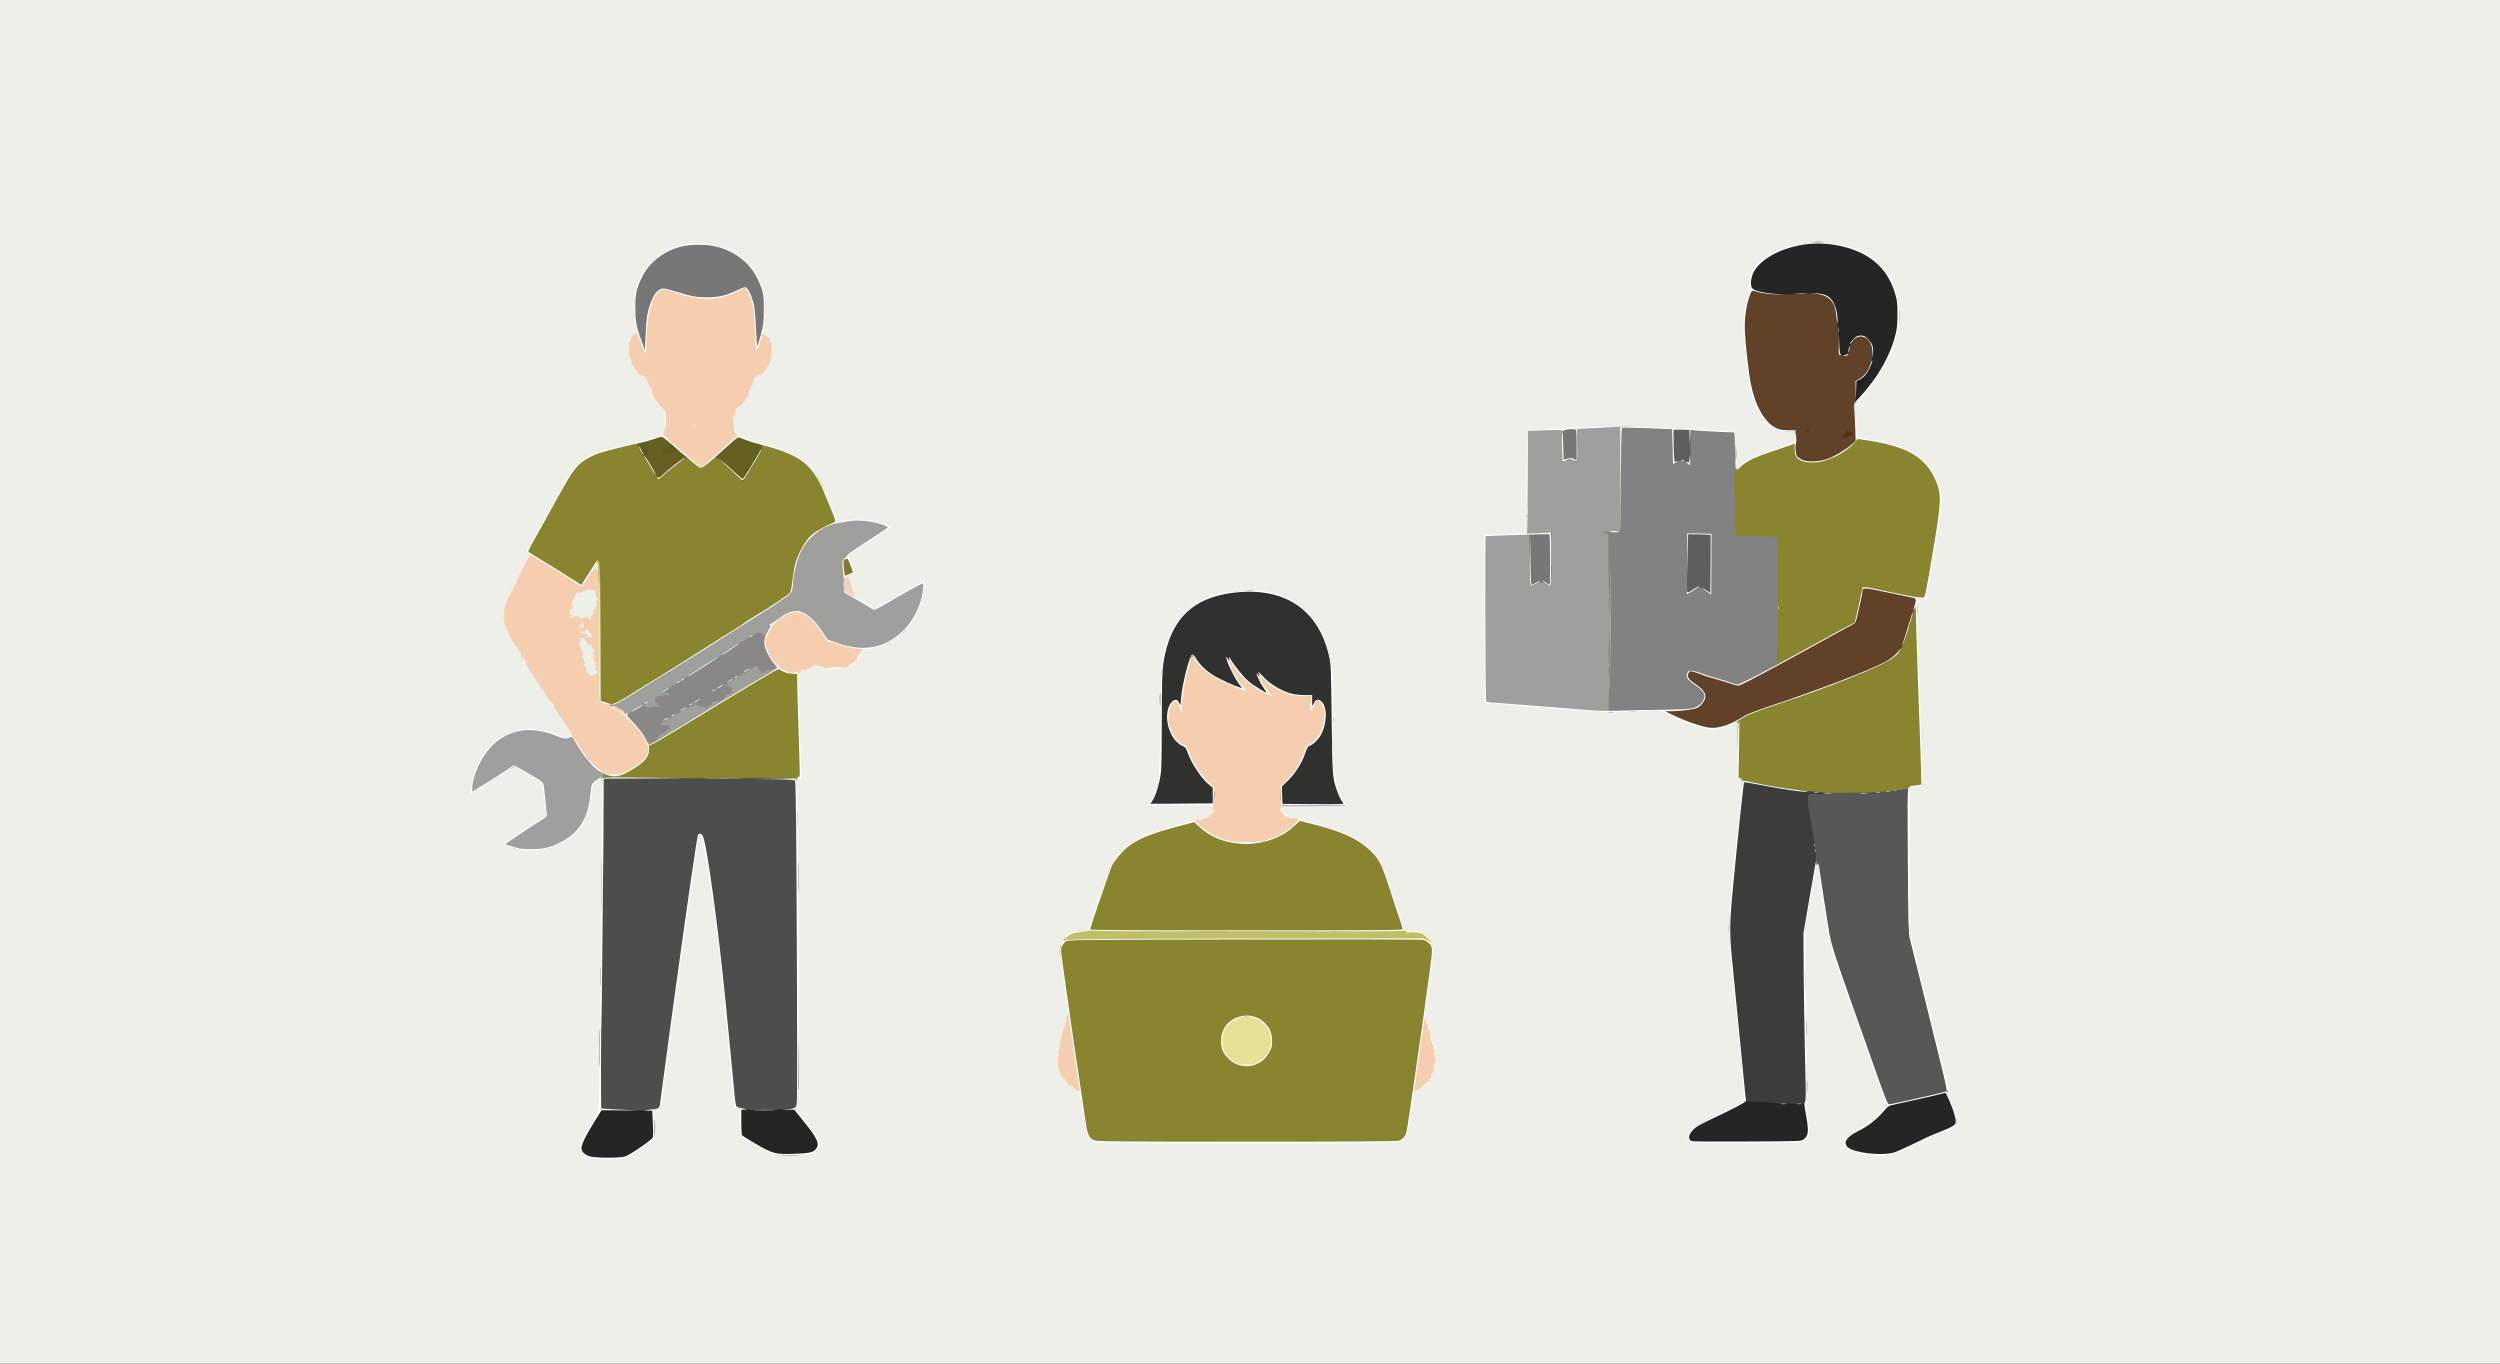 <?xml version="1.0" encoding="UTF-8"?>
<svg xmlns="http://www.w3.org/2000/svg" width="1408" height="768">
  <rect width="100%" height="100%" fill="#333333" stroke="none"/>
  <g fill="#eeefe9">
    <path d="M0 384V0h1408v768H0zm353.5 265.15c1.8-.9 3.8-2.15 4.5-2.8.7-.6 2.25-1.85 3.5-2.7s3.1-2.3 4.15-3.25c1.75-1.65 1.85-1.9 1.85-4.8 0-1.75-.2-3.1-.5-3.1s-.5-1.8-.5-4.45v-4.4l1.95-.35 1.95-.3.6-4.85c.5-4.2 3.5-26.2 8.3-61.15.7-5.1 1.45-10.8 1.7-12.75 3.95-30 10.5-74.4 11.05-75.05.3-.4 1.45-.7 2.5-.7 2.25 0 2.8.7 3.45 4.65 4.9 28.3 8.1 52.75 11.75 90.1.95 9.9 2.65 27.15 3.75 38.3s2 20.45 2 20.6.6.35 1.4.45l1.35.15.25 7.85c.15 4.3.35 7.9.5 8.05.15.1 1 .6 1.9 1.05.9.5 4.3 2.4 7.5 4.35 3.2 1.9 6.75 3.7 7.85 4s2.7.7 3.5.9c.85.2 3.2.3 5.25.25 8.2-.25 13.5-1.8 14.15-4.2.4-1.45-3.65-7.75-8.55-13.4-2.75-3.2-4.1-5.55-4.1-7.3 0-.95.2-1.85.45-2 .95-.6 1.1-13.45.95-73.3-.1-34.5-.15-69-.1-76.6 0-7.65-.2-13.9-.4-13.9-.25 0-.35-4.9-.3-10.85.15-10.7.15-10.9 1.2-11.05.9-.1 1.15-.6 1.45-2.4q.3-2.25-.3-3c-.45-.55-.55-2.95-.35-9.2.2-5.7.1-8.5-.25-8.5s-.4-3.1-.25-9.5c.15-5.4.1-9.5-.15-9.5s-.45-3.7-.45-8.2c0-8.65.3-9.8 2.45-9.8.45 0 1.95-.7 3.3-1.55 2.35-1.5 2.6-1.55 6.25-1.25 2.05.2 6.25.45 9.35.65l5.6.25 2.4-1.55c4.1-2.7 5.65-4.45 5.65-6.55 0-.55.25-1 .5-1 .3 0 .5-.45.5-1 0-.85.35-1 2.4-1 2.75-.05 7.85-1.05 9.45-1.9.6-.35 1.55-.6 2.1-.6.6 0 1.45-.45 1.9-1 .5-.55 1.15-1 1.5-1s1.55-.9 2.75-2 2.3-2 2.55-2c.5 0 2.35-1.9 2.35-2.45 0-.3.4-.8.95-1.15.5-.35 1.05-1.1 1.2-1.65.2-.55.85-1.55 1.45-2.25 1.4-1.55 3.65-6.15 4.15-8.5.2-.95.55-2 .85-2.3.25-.35.55-1.75.75-3.2l.3-2.6-2.2 1.1c-3.25 1.7-18.4 10.4-20 11.55-2.55 1.8-5.3 1.3-10.55-1.8-2.55-1.55-5-2.95-5.4-3.2-.4-.2-.8-.95-.9-1.6s-.35-1.65-.6-2.2-.55-1.8-.7-2.8c-.2-.95-.75-2.65-1.3-3.7-.55-1.1-1-2.8-1-3.8 0-1.45.25-1.9 1.3-2.35 1.45-.7 1.4-1.15-.6-5.4-1.5-3.15-1.5-4.7-.15-5.9.6-.5 5.45-3.8 10.75-7.3l9.7-6.4-4.1-1.1c-4.55-1.25-10.4-1.5-17.9-.85-2.35.25-4.5.25-4.8 0-.55-.45-7.85-18.05-8.4-20.25-.15-.8-.5-1.4-.75-1.4s-.7-.75-1.1-1.6c-.35-.9-.8-1.75-.95-1.9s-.95-1.15-1.75-2.25c-5.9-8.05-13-11.95-29-15.95-4.85-1.2-10.25-3.05-13.55-4.6-2.3-1.1-2.7-2.5-2.7-9.5 0-6.5.65-9.2 2.3-9.2.4 0 .9-.4 1.05-.85.2-.5.85-1.4 1.5-2s1.15-1.45 1.15-1.9c0-.4.25-.75.5-.75.3 0 .9-.85 1.35-1.85.45-1.05 1.25-2.8 1.75-3.95.5-1.1.9-2.7.9-3.5s.3-1.8.65-2.2c.7-.85 2.6-2 3.3-2 1.05 0 4.05-3.4 5.25-6.05.95-2.05 1.3-3.6 1.3-5.85 0-4.7-.95-6.45-4.1-7.65-1.65-.65-1.75-1.4-.6-6.85.45-2.1.85-6.3.9-9.35.05-4.85-.1-6-1.4-9.75-2.25-6.75-4.1-9.8-8.8-14.55-3.5-3.55-5.05-4.7-8.5-6.35-11.65-5.55-23.2-5.5-34 .2q-11.475 6-16.05 19.05c-1.5 4.25-1.8 12.45-.7 19.35.85 5.4.75 7.8-.35 7.8-.3 0-1.1.6-1.85 1.35-2.25 2.45-2.05 9.5.45 14.45 1.2 2.25 3.05 4.2 4.15 4.2.45 0 .85.25.85.5 0 .3.4.5.95.5 1.25 0 1.7.7 2.8 4.4.5 1.7 1.1 3.1 1.35 3.1.2 0 .4.4.4.9 0 1.1 2.85 6.1 3.5 6.1.3 0 .5.3.5.65 0 .4.8 1.4 1.75 2.25.95.9 1.9 2.2 2.05 2.95.2.7.2 4.3.05 7.95-.25 6.7-.7 8.2-2.35 8.2-.3 0-2.4.65-4.65 1.45s-6.55 1.9-9.6 2.5c-11.2 2.25-21.6 5.25-26.3 7.6-6.1 3.05-9.45 6.85-15.5 17.75-.9 1.65-2 3.65-2.45 4.45-.5.85-1.8 3.3-3 5.5-2.85 5.3-4.05 7.4-4.5 8-.2.3-1.5 2.7-2.95 5.35-1.4 2.7-3.15 5.95-3.9 7.25-1.1 1.95-1.35 2.95-1.2 5.2.05 1.9-.1 2.95-.6 3.35-.4.35-1.25 1.85-1.9 3.35s-1.35 2.75-1.55 2.75c-.25 0-.4.4-.4.9s-.2 1.1-.45 1.4c-.85.8-4.05 7.35-4.05 8.2 0 .5-.45 1.35-1 2s-1 1.55-1 2.05c0 .45-.25.95-.5 1.05-.3.1-1.1 1.85-1.8 3.9-1.05 3.15-1.2 4.25-.9 7.1.2 1.85.55 3.4.75 3.4.25 0 .45.55.45 1.25s.25 1.25.5 1.25c.3 0 .5.35.5.8 0 1.05 3.55 7.7 4.1 7.7.2 0 .4.3.4.65 0 .4.55 1.35 1.25 2.15s1.25 1.85 1.25 2.3.35 1.15.75 1.6c.4.4.75.95.75 1.2 0 .3.15.6.4.7.2.1.9 1.25 1.6 2.65.7 1.35 1.6 2.85 2 3.25.4.45 1.15 1.6 1.6 2.65.5 1 1.1 1.85 1.4 1.85.25 0 .5.3.5.7s.35.8.75 1c.4.15.75.65.75 1.15s.55 1.5 1.25 2.25 1.25 1.5 1.25 1.7.55 1.1 1.25 2 1.25 1.8 1.25 2.05c0 .2.6.95 1.3 1.6s1.55 1.95 1.95 2.9 2.75 4.6 5.25 8.15c4 5.75 4.5 6.65 4.5 8.6 0 2.6-.75 3.15-4.95 3.7-1.95.25-2.85.1-4.4-.7-7.75-4.05-18.55-5.25-24.35-2.65-1.35.55-2.85 1.05-3.35 1.05-.55 0-.95.2-.95.5 0 .25-.7.85-1.6 1.3-4.2 2.2-10.45 9.75-13.4 16.2-.7 1.5-1.4 2.85-1.55 3s-.45 1.25-.6 2.5a62 62 0 0 1-.65 3.4c-.3 1.05-.05.95 2.7-.9 1.7-1.1 3.4-2 3.85-2 .4 0 .75-.2.75-.4 0-.25.85-.85 1.9-1.4 1-.5 1.95-1.1 2.1-1.3s2-1.45 4.15-2.85c3.45-2.3 4.2-2.55 6.6-2.55 2.35 0 3.25.35 6.6 2.3 2.15 1.25 4 2.5 4.05 2.75.1.25.55.45 1 .45.5 0 2 .75 3.35 1.65l2.5 1.6.4 3.75c.2 2.05.7 6.15 1.1 9.05 1.05 7.05.7 9.1-1.7 10.5-3.7 2.2-18.55 12.2-18.55 12.5 0 .15 1.4.65 3.15 1 4.1.9 12.85.8 16.35-.2 1.5-.45 3.3-.95 4-1.15s1.5-.65 1.75-.95c.3-.35 1.25-.9 2.15-1.25 2.85-1.1 7.45-5.45 10.4-9.75.95-1.35 1.7-2.75 1.7-3.1s.25-.65.5-.65c.3 0 .5-.55.5-1.25s.2-1.65.45-2.15c.65-1.2 1.45-5.3 1.8-9.1.55-5.95.75-6.5 2.9-8.05 1.55-1.15 2.55-1.45 4.45-1.45h2.4v24c0 16.25-.15 24-.5 24s-.5 9.65-.45 30.4c.2 55.15.1 64.95-.5 65.35-.45.25-.5 6.3-.25 23.4l.3 23.1-2.45 3.75c-3.8 5.85-4.5 7-6.4 10.75-2.1 4.15-2.15 5.4-.45 6.9 2 1.75 5.25 2.3 12.95 2.2 6.8-.1 7.15-.15 10.25-1.7m711.25-.9c1.65-.45 7.25-2.9 12.5-5.5 5.2-2.6 11.65-5.5 14.25-6.45 5.15-1.8 8.45-3.55 8.55-4.45.2-1.95-1.2-6.4-3.65-11.7-.85-1.85-1.4-3.9-1.4-5.25 0-1.2-1-6.2-2.2-11.15-7.75-31.65-11.05-45.15-12.3-49.75-.75-2.9-1.75-7.05-2.25-9.25s-1.05-4.35-1.25-4.75-.65-2.1-.95-3.75c-.35-1.65-1-5-1.55-7.5-.9-4.2-.95-7.2-1.1-45.1-.05-31.35.05-40.75.5-41.3.35-.4 2-.9 3.8-1.1l3.15-.3.35-7.05c.3-5.35.25-7.15-.25-7.4-.45-.3-.55-1.95-.25-6.7.25-4.65.15-6.3-.25-6.3-.45 0-.55-1.75-.3-6.7.2-4.1.1-6.8-.15-6.9-.5-.15-1.15-20.25-1.2-35.9-.05-4-.2-7.5-.4-7.8s-.3-5.15-.25-10.75l.1-10.2 2.55-.15 2.6-.15.25-2.1c.15-1.15 2-12.2 4.1-24.6 4.25-25.05 4.45-27.8 2.2-34.25-.95-2.85-4.2-8.65-5.7-10.3-.25-.35-.85-1-1.3-1.5-1.7-2.05-6.3-5.35-9.7-7.05-5.05-2.55-14-4.9-23.25-6.15-2.35-.3-4.6-.65-5.05-.8-.65-.2-.85-1.45-1.15-7.6-.15-4.05-.45-9.05-.6-11.1l-.25-3.75 3.15-3.3c7.25-7.65 11.9-14.3 15.85-22.7 5.75-12.1 7.2-23.3 4.3-33-2.9-9.85-7.8-16.45-15.65-21.15-6.6-4-16.6-7.1-22.9-7.1-1.2 0-2.2-.2-2.2-.5 0-.25-.55-.5-1.25-.5s-1.25.25-1.25.5c0 .3-1.15.5-2.5.5-3.15 0-10.4 1.6-14.75 3.25-8.3 3.1-13.8 7.15-16.75 12.4-1.55 2.75-1.8 4.25-1.2 7.7.25 1.6.1 2.7-.7 4.5-3.7 8.65-4.05 17.65-1.6 38.4 2.4 19.75 8.1 31.8 16.8 35.55 1.25.55 3.4.9 5.95.9l4 .05.4 2.25c.9 5.65 1 6.5.4 6.5-.3 0-.55.35-.55.75s-.3.75-.7.75c-1.25 0-19.55 6.1-22.8 7.65-1.8.8-4.65 2.6-6.3 3.95-2.35 1.85-3.5 2.4-4.85 2.4-1.4 0-1.8-.25-2.05-1.1-.5-1.9-.35-6.15.25-6.75.35-.35.45-1.35.2-2.75-.15-1.15-.45-3.9-.55-6l-.3-3.85-1.55-.25c-.9-.15-6.55-.5-12.6-.8s-14.6-.75-19-1c-15.8-.9-31.7-1.05-44.25-.55-21 .85-35.7 1.6-35.9 1.8-.1.1-.25 13.1-.3 28.95 0 15.8-.15 28.85-.3 29-.15.1-5.5.4-11.85.6l-11.65.35-.1 20.55c-.1 11.3-.1 31.75 0 45.4l.15 24.85 2.1.25c1.15.15 5.6.5 9.85.8 12.25.85 29.65 2.25 44.5 3.55 7.4.65 23.5.6 33.9-.05 7.9-.5 9.6-.35 10.6 1 .85 1.15 18.7 8.15 23.35 9.15 2.8.6 6.7-.2 10.8-2.15 1.15-.55 3.1-1 4.4-1h2.35l.35 14.25c.2 7.85.25 14.9.1 15.65-.25 1.2-.1 1.5 1.2 1.95 1.35.55 1.45.75 1.45 3.25 0 1.45-.35 5.7-.75 9.4-1.25 11.25-4.65 45.05-5.75 57-1.45 15.9-1.4 17.8 1 41.75 2.5 24.6 7 70.8 7 71.75 0 1.1-.85 1.7-7.15 4.85-3.9 2-10.15 5.05-13.85 6.8-6.35 3-9.25 5.05-10.55 7.45-.35.65-.2 1.05.75 1.65 1.05.7 4.45.8 30.15.65 27.6-.15 29-.2 30.4-1.1.85-.55 1.75-1.35 2.1-1.75.9-1.15.8-4.65-.35-10.8-1.05-5.8-1.25-8.75-.55-8.75s1.2-9.6.5-10.05c-.4-.25-.5-4.7-.35-16.9.1-10.25 0-16.55-.3-16.55-.25 0-.35-5.2-.15-13.75.15-8.15.1-13.75-.2-13.75-.25 0-.45-4.75-.45-11.15v-11.1l3.25-19.75c1.8-10.85 3.4-20.15 3.55-20.6.2-.65.8-.9 2.15-.9h1.9l.85 5.9c2.4 16.85 5.1 33.65 6.15 38.35.7 3.25 6.5 20.25 15.4 45.25 2.1 5.9 5.15 14.6 6.8 19.25 5.95 16.8 8.6 24 9.25 25.35 1.05 2.1.9 4.95-.45 6.45-5.55 6.45-8.85 9.15-14.95 12.15-5.25 2.6-5.8 3-7.05 4.9-.85 1.35-.85 1.35.8 2.55 4.1 3.1 16.25 4.75 22.6 3.1m-278.4-6.8c2.15-.8 4.1-2.95 4.7-5.15.45-1.75 3.45-21.15 3.45-22.6 0-.3 1.25-1.05 2.75-1.7 2.05-.85 3.25-1.85 4.6-3.6 1.05-1.3 2-2.4 2.15-2.4.65 0 1.6-2.85 2-5.95.3-2.4.2-4.75-.55-9.25-1.15-7.3-2-10.8-2.55-10.8-.2 0-.4-.65-.4-1.5s-.45-1.95-1.05-2.55c-1.35-1.35-1.3-1.9 2.85-30.7.7-4.95 1.15-9.8.95-10.75-.4-2.35-1.25-4.5-1.8-4.5-.25 0-.45-.35-.45-.75 0-.45-.4-.95-.85-1.1-.5-.2-1.05-.55-1.25-.85-.2-.25-2.5-.6-5.2-.7-3.75-.2-5-.4-5.7-1.1-.5-.5-2.3-5.15-4-10.35-7.8-23.8-8.7-26.3-10.55-29.15-6.35-9.8-17.45-15.9-38.2-20.95-3.55-.9-6.9-1.8-7.35-2.1-.5-.25-1.35-.45-1.95-.45-4.25 0-8.45-3.35-8.45-6.7 0-3.5-1.2-3.3 17.75-3.3h17.2l-1.4-3.1c-3.65-8.1-4.1-13-4.25-45.65-.15-29.35-.15-29.3-2.8-38.35-3.55-11.95-11.45-21.5-22-26.55-6.95-3.3-11-4.1-21.25-4.1-8.1.05-9.55.2-14.2 1.4-11.35 2.9-18.95 8.05-24.55 16.65-5.7 8.75-8.5 19.8-8.5 33.8 0 3.6-.2 5.9-.5 5.9-.7 0-.65 2.65.05 3.35.4.4.5 6.1.3 20.5-.25 17.9-.35 20.4-1.35 24.9-.6 2.75-1.5 6-2.05 7.2-.5 1.2-.95 2.35-.95 2.6s7.5.45 16.7.45c18.4 0 17.3-.2 17.3 3.15 0 2.65-.95 5.3-2.15 5.9-.6.35-1.2.8-1.35 1s-1.4.65-2.75.95c-1.4.35-3.15.8-4 1.1-.8.3-5.1 1.5-9.5 2.7-15.05 4.05-23.75 7.5-28.25 11.25-4.6 3.85-9 9.05-10.2 12.2-.25.55-3.1 8.9-6.35 18.5l-5.9 17.5-3.65.4c-2 .2-4.35.5-5.15.65-1.8.25-5.25 3.1-5.25 4.35 0 .45-.2.85-.4.85s-.65.75-1 1.65c-.45 1.3-.45 2.55.15 6.1.4 2.5 1.15 7.75 1.7 11.75 2.55 18.75 2.75 20.55 2.2 20.9-.3.2-.8 2-1.15 3.95-.3 2-.75 3.75-1 3.9-.5.3-2.3 8.25-2.95 13-.5 3.6-.2 9.25.45 9.25.2 0 .5.65.65 1.4.3 1.5 4.8 6.6 5.8 6.6.3 0 .55.2.55.45s1 .85 2.25 1.35c1.25.45 2.25.95 2.25 1.15 0 .6 3 21.35 3.3 22.7.4 1.8 2.5 4.3 4.45 5.15 1.2.55 16.6.65 84.35.7 57.35 0 83.25-.15 84.25-.55"></path>
    <path d="M329.3 380.35c-.75-.95-1.3-2.2-1.3-2.75 0-.6-.2-1.1-.45-1.1s-.6-1.9-.8-4.25-.55-4.25-.8-4.25-.45-.55-.45-1.25-.25-1.25-.55-1.25c-.6 0-.4-4.3.35-8.6.25-1.55.2-1.9-.5-1.9-1.05 0-1.1-2.5-.05-4.5l.75-1.4-3 .25c-2.85.3-3 .25-3.5-1.05-.6-1.65-.65-4.3-.05-4.3.2 0 .65-1.5.95-3.3s.95-3.9 1.45-4.6c.5-.75 1.1-2 1.4-2.8.45-1.3.85-1.55 3.5-2.1 1.65-.35 4.7-.65 6.8-.65l3.85-.05.3 2.25c.2 1.25.6 2.25.9 2.25.9 0 0 6.95-1.1 8.9-.55.9-1 2.1-1 2.65s-.35 1.1-.75 1.25c-.4.2-.75.85-.75 1.55 0 1.2-.1 1.25-2.15 1.05-2.15-.25-2.15-.25-1.95 1.15.15.95.5 1.45 1.05 1.45.45 0 1.45.55 2.2 1.25 1.1 1.05 1.35 1.7 1.35 3.75 0 2.4-.05 2.45-1.6 2.65l-1.65.2 1.65.05c1.35.1 1.6.3 1.6 1.3 0 .75.35 1.3 1 1.45 1.2.3 1.3 1.95.4 5-.5 1.7-.5 2.05.2 2.55.55.4.9 1.85 1.15 4.6.45 5.55.05 6.2-4.1 6.2-2.95 0-3.15-.1-4.35-1.65"></path>
  </g>
  <g fill="#e7ecd4">
    <path d="M449.35 436.65c-.45-.4-.45-5.5-.05-7 .2-.65.65-1.15 1.05-1.15s.6.2.4.45c-.15.25-.05.6.25.8.55.35.65 4.3.2 6.15-.3 1.05-1.2 1.45-1.85.75M1080.5 429.75c0-5.2.1-6.25.75-6.25.4 0 .75.35.75.75s.25.75.5.75c.55 0 .7 8 .2 9.9-.2.65-.7 1.1-1.25 1.1-.9 0-.95-.45-.95-6.25M1080 415.75c0-4.35.15-5.25.75-5.25.4 0 .75.35.75.75s.25.75.5.75c.55 0 .7 6 .2 7.9-.2.65-.7 1.1-1.25 1.1-.85 0-.95-.45-.95-5.25M448.85 420.15c-.2-.15-.35-2.45-.35-5 0-4.25.1-4.7.9-4.55.45.1.8.5.75.8-.1.35.1.6.35.6.55 0 .7 5.55.2 7.4-.3 1.05-1.2 1.45-1.85.75M1079.85 406.65c-.2-.15-.35-2.4-.35-5 0-3.8.15-4.65.75-4.65.4 0 .75.35.75.75s.25.75.5.75c.55 0 .7 5.55.2 7.4-.3 1.05-1.2 1.45-1.85.75M448.35 401.65c-.2-.15-.35-2.55-.35-5.25 0-4 .15-4.9.75-4.9.4 0 .75.35.75.75s.25.75.5.75c.55 0 .7 6 .2 7.9-.3 1.05-1.2 1.45-1.85.75M1078.8 377.4c-.15-.65-.3-2.25-.3-3.65 0-3.15.45-4.75 1.25-4.75s1.25 1.6 1.25 4.75-.45 4.75-1.25 4.75c-.35 0-.75-.5-.95-1.1M1078.3 361.45c-.55-2.7-.35-7.95.25-7.95 1.6 0 2.55 4.9 1.65 8.4-.45 1.6-1.5 1.35-1.9-.45M333.75 324.15c-.8-.15-1.65-.5-1.85-.8-.5-.8-.5-3.7 0-3.95.2-.1.85-1.05 1.4-2.15.95-1.75 1.3-2 3.15-2.15l2.05-.15v9.55l-1.6-.05c-.9-.05-2.3-.2-3.15-.3"></path>
  </g>
  <path fill="#efd3bb" d="M476.5 336.35c-2.55-1.25-2.9-2.3-2.95-8.45-.05-4.7.1-4.9 3.15-4.9 2.3.05 2.45.1 1.6.75-.9.65-.9.75.2 3 .6 1.25 1.2 3.15 1.35 4.25s.5 2.15.7 2.3c.25.15.45.9.45 1.65s.25 1.6.6 1.95c1.05 1.05-2.65.65-5.1-.55"></path>
  <g fill="#f4ceaf">
    <path d="M608.5 615.3c0-.35-1-1.05-2.25-1.5-1.25-.5-2.25-1.1-2.25-1.35s-.25-.45-.55-.45c-1.3 0-7.4-7.5-6.1-7.5.25 0 .1-.2-.3-.45-.65-.4-1.1-3.25-1.15-6.8 0-4.2.2-6.25.65-6.25.3 0 .4-.2.2-.5-.35-.55 2.1-10.95 2.75-11.8.3-.3.35-.7.2-.85s-.1-.6.1-.95c.25-.35.45-.85.45-1.15.25-2.15.95-4.75 1.35-4.75.3 0 .4-.35.2-.75-.2-.5.05-.75.7-.75.55 0 1 .15 1 .4 0 .4 1.65 11.3 3.75 24.85 1.55 10.2 2.75 19.1 2.75 20.35 0 .5-.35.9-.75.9s-.75-.3-.75-.7M794.5 614.05c0-1.1.55-5.2 1.2-9.15s1.7-10.75 2.25-15.15c.6-4.4 1.45-10.1 1.9-12.6.7-3.95 1-4.65 1.8-4.65.65 0 .85.25.65.75-.15.4-.05.75.25.75.65 0 2.1 3.4 1.7 4-.2.3-.1.5.15.5s.7 1.3 1.05 2.9c.35 1.55.85 3.3 1.1 3.85s.35 1.5.25 2.15c-.15.6 0 1.1.3 1.1s.4.55.3 1.25c-.15.7-.05 1.25.15 1.25.25 0 .4.75.35 1.65-.05.85.1 2.5.35 3.55.25 1.3.2 2.25-.2 2.9-.35.55-.45 1.35-.3 1.85.4 1.25-1.6 6.4-2.6 6.75-.45.2-.7.45-.55.55.55.6-3.55 4.25-5.95 5.3-1.45.6-2.65 1.45-2.65 1.8s-.35.65-.75.65c-.55 0-.75-.55-.75-1.95M693.3 476c-5.1-.9-10.15-2.8-14.25-5.4-2.85-1.8-8.05-6.45-8.05-7.2 0-.7 4.3-2.45 5.2-2.1.45.2.8.05.8-.3s.35-.5.75-.3c.4.15.75.05.75-.25s.35-.45.75-.25c.4.15.75.1.75-.15 0-.2.55-.65 1.2-.95 2.15-.95 2.9-6.1.95-6.1-.55 0-.65-.4-.45-1.35 1.1-5.9 1.25-5.35-2.75-9.3-4.45-4.35-8.35-10.3-10.7-16.2-1.6-3.95-2-4.55-3.45-5.05-3.8-1.4-7.1-6.4-8.3-12.5-1.2-6.05.3-13.65 2.95-15.1.55-.25 1.75-.5 2.65-.5h1.65l.9-5.4c1-6 2.95-14.25 4.2-17.45.75-2.05.9-2.15 2.85-2.15 1.9 0 2.15.2 3.5 2.25 1.9 3.05 5.3 6.4 8.75 8.6 2.75 1.8 9.55 5.15 10.4 5.15.25 0-.6-2.1-1.8-4.6-1.75-3.6-2.25-5.2-2.3-7.15v-2.5l1.8-.15c1.65-.15 1.95 0 3.1 2 .75 1.2 1.95 2.95 2.7 3.9 1.95 2.45 8.4 8.85 9.6 9.5.95.5 1 .45.25-1.3-.4-1-.7-2.6-.6-3.6.15-1.7.3-1.85 1.85-2 1.45-.15 2.05.2 4.5 2.5 7 6.75 13.45 9.6 21.55 9.65h4.75l.15 1.4c.15 1.25.3 1.35 2.6 1.35 2.1 0 2.55.2 3.4 1.4 3.1 4.35 2.65 14.5-.95 20.85-1.65 3-3.1 4.4-5.65 5.65-1.7.85-2.05 1.3-3.05 4.45-1.85 5.95-5.85 12-11.15 16.9-2.15 2-2.25 2.25-2.25 4.8.05 1.5.2 3.65.4 4.85.3 1.9.25 2.1-.65 2.1-1.45 0-1.85 1.7-.75 3.05 1.75 2.1 2.75 2.85 3.45 2.6.4-.15.7 0 .7.3s.35.4.75.25c.4-.2.75-.1.75.1 0 .25.55.5 1.2.5 1.95.15 4.3 1.35 4.3 2.25 0 1.5-8.35 8.45-10.15 8.45-.45 0-.85.25-.95.5-.1.3-2.5 1.35-5.4 2.3-5 1.75-5.6 1.85-13 2-4.25.05-8.85-.05-10.2-.3M340.9 437.8c-4.05-1.45-10.4-6.4-10.4-8.1 0-.35-.65-1.15-1.5-1.8-.8-.6-1.5-1.4-1.5-1.75s-.2-.65-.5-.65c-.25 0-.5-.25-.5-.5 0-.3-.45-1.05-1.05-1.65-.55-.6-1.5-2-2.05-3.1s-1.5-2.65-2.05-3.45c-.95-1.35-.95-1.5-.2-2.05.45-.35.85-.9.85-1.25 0-.3-2-3.45-4.45-6.9-4.4-6.35-5.75-8.5-5.8-9.25 0-.25-.45-.75-.95-1.15-.55-.4-.8-.7-.5-.7.25 0 .05-.25-.45-.55-.45-.25-.85-.75-.85-1 0-.3-.55-1.25-1.25-2.15s-1.25-1.9-1.25-2.2-.15-.6-.4-.7c-.75-.3-2.6-3-2.35-3.45.15-.2-.2-.65-.75-.95s-.9-.75-.75-1.05c.2-.25.1-.45-.2-.45-.45 0-2.1-2.55-2.05-3.25 0-.15-.4-.65-.85-1.15-.5-.45-1.45-2-2.15-3.35-.7-1.4-1.4-2.55-1.6-2.65-.25-.1-.4-.5-.4-.9s-.2-.7-.45-.7c-.45 0-1.2-1.65-1.3-2.65 0-.2-.35-.6-.75-.85s-.55-.5-.35-.5-.05-.5-.6-1.1c-.55-.55-.9-1.25-.75-1.5.15-.2.05-.4-.15-.4-.25 0-1.4-1.8-2.6-4-1.15-2.2-2-4-1.8-4s-.05-.35-.5-.8-.7-1.1-.55-1.5c.15-.35 0-.7-.3-.8s-.6-1-.65-2c-.05-.95-.25-2.05-.45-2.35-.85-1.35 1.8-12.2 3.2-13.05.35-.2.55-.55.55-.8-.05-.9.55-2.2 1-2.2.3 0 .35-.2.2-.5-.15-.25-.05-.5.25-.5s.45-.2.3-.4c-.25-.4 3.35-7.95 4.2-8.8.3-.3.5-.9.5-1.4s.2-.9.4-.9.8-1.05 1.35-2.3c.5-1.3 1.4-2.9 1.95-3.55.8-1.05.85-1.45.4-2.2-.55-.85-.45-.95 1.05-.95 1.7 0 11.2 5.45 22.25 12.7 5.7 3.7 5.7 3.7 7.65.35 2.4-4 3.65-5.55 4.45-5.55.6 0 .9.4.9 1.25 0 .7-.3 1.25-.7 1.25s-.55.3-.35.8c.25.65.45.55 1.1-.5.95-1.6 1.7-1.45 2.1.5.25 1.15.35.95.4-1 .05-2 .2-2.4.7-1.9.45.5.65 8.8.75 37.2.15 41.2-.3 37.35 4.25 38.4 1.3.35 2.35.8 2.35 1.05s.75.45 1.7.45c.9 0 1.95.35 2.3.75.3.4 1.1.85 1.65 1.05 1.5.45 2.85 1.7 2.85 2.65 0 .45 2.1 2.95 4.65 5.6 2.6 2.65 5 5.6 5.35 6.5.4.95 1 2 1.35 2.35s.65 1.1.65 1.65c0 .5.25.95.5.95.3 0 .5 1.8.5 4.4 0 4.85-.25 5.5-3.75 8.75-2.25 2.1-8.8 6.05-11.85 7.15-2.5.85-7.55.9-10 0m-6.6-57.85c.25-.4.4-.4.65 0 .25.35.65.1 1.05-.75.65-1.15.6-1.35-.1-1.9-.6-.45-.7-.85-.35-1.45.3-.45.3-.85.05-.85s-.45-.35-.45-.75.25-.75.55-.75c.25 0 .05-.3-.45-.7-.7-.5-.95-1.25-.9-2.75.05-1.15-.1-1.95-.3-1.85-.2.15-.4-.05-.4-.4 0-.4.3-.6.7-.45.95.4.8-.7-.2-1.35-.8-.5-.75-.55.25-.35 1.5.35 1.4-.05-.2-.65-1-.4-1.2-.75-.95-1.65.25-.8.2-.9-.15-.4-.65.9-2.1.35-2.45-.95-.15-.55-.5-.85-.8-.65q-.45.225-.15-.3c.5-.8-.7-1.85-2.1-1.85-.95 0-1.15.25-.95 1.15.1.65 0 1.3-.2 1.45-.75.45-.5 2.2.25 2.2.45 0 .65.45.6 1.2-.1.75.05 1.15.4 1 .4-.15.55.55.45 2.3-.1 1.45.05 2.5.35 2.5.25 0 .5.55.5 1.2s.3 1.35.65 1.45c.35.15.25.3-.25.3-.5.05-.9.3-.9.6 0 .25.25.35.5.2.3-.15.5 0 .5.45 0 .4.3.85.65.95.45.2.45.35 0 .7-.45.3-.25.85.65 2.05 1.3 1.6 2.85 2.1 3.5 1.05m-2.75-21.55q0-.75.3 0c.4 1 1.65.7 1.65-.4 0-1.05-2.1-3.2-3.15-3.3-1.05-.05-1.45.4-.8.9.5.35.2.4-.9.2-.9-.15-1.65-.1-1.65.1 0 .55 2.9 1.7 3.5 1.35.25-.15.5-.05.5.2 0 .3-.2.55-.5.55-.25 0-.5.25-.5.5 0 .75 1.5.6 1.55-.1m-2.55-5.65c0-.4-.25-.75-.55-.75-.25 0-.35-.2-.2-.5.15-.25.05-.5-.2-.5-.9 0-1.3.25-1.15.65.05.2-.15.35-.45.35-.25 0-.4.2-.25.45.2.25 0 .6-.3.7-.35.15.2.3 1.25.3 1.35.05 1.85-.15 1.85-.7m-1.2-4.65c-.1-.2.85-.4 2.1-.45s2 .1 1.65.3c-.45.3-.35.5.4.7.85.2 1.05.05 1.05-.9 0-.65.35-1.25.75-1.45.9-.35 1-2.3.15-2.35-.35 0-.1-.25.55-.5.95-.4 1.05-.6.55-1.2-.55-.65-.5-.7.1-.5.45.2.9-.05 1.1-.5.2-.55.1-.7-.35-.45s-.45.2 0-.3c.4-.45.45-.95.1-1.6s-.35-.9.1-.8c.3.1.65-.25.7-.7.1-.5-.1-.8-.35-.75-.3.05-.6-.55-.7-1.4-.1-.8-.25-1.85-.3-2.25-.1-.55-.85-.8-2.75-.9-1.45-.05-2.65.1-2.65.35 0 .3-.45.4-1 .3s-.9 0-.75.2c.15.25-.35.6-1.1.8-.8.2-1.45.1-1.7-.3-.25-.45-.55-.2-.95.85-.35.8-.8 1.8-1.05 2.2-1.2 1.95-1.8 3.75-1.55 4.6.2.75.35.85.65.3.3-.45.45-.35.45.5 0 .6-.15 1.05-.35 1.05-1.35-.2-1.75.15-1.55 1.3.2.9.05 1.25-.55 1.25-.7.05-.65.1.1.55.5.3 1.25.4 1.65.25.45-.15.6-.05.45.2-.15.3-.8.5-1.4.5-.8 0-.9.15-.5.55.45.45.95.45 2.1-.05 1.8-.75 4.05-.3 4.05.8 0 .4.25.6.5.45.3-.2.4-.45.3-.65M444.6 380.5c-2.95-.35-4.15-.75-6-2-3-2-6.6-6.8-8.35-11-1.2-2.85-1.3-3.65-1.05-6.55.3-3.1 1.05-5 3.7-9.75.95-1.7 5.45-5.15 8.6-6.6 1.95-.9 3.9-1.3 6.85-1.5 4-.2 4.25-.15 6.9 1.45 1.5.9 3.7 2.8 4.9 4.2 2.1 2.4 5.75 7.7 6.4 9.25.2.4 1.65 1.2 3.25 1.7 1.65.55 3.2 1.15 3.45 1.35.9.6 7.1 2 10.45 2.3 2.3.2 3.3.5 3.3.95 0 .4-.35.7-.75.7s-.75.45-.75 1-.2 1-.5 1c-.25 0-.5.45-.5 1s-.3 1.5-.6 2.05c-.65 1.1-3.4 4.05-3.4 3.65 0-.1-.9.4-2.05 1.15-1.9 1.25-2.4 1.35-7.85 1.4-3.2 0-6.05-.1-6.35-.3-.25-.2-1.95-.45-3.7-.65-2.8-.25-3.35-.15-5 1-1 .65-2.65 1.45-3.65 1.75-1.4.35-1.95.8-2.2 1.7-.15.7-.55 1.2-.9 1.2-.3-.05-2.2-.25-4.2-.45M388.95 261.65c-1.8-1.6-5.95-5.15-9.15-7.9-3.25-2.75-6.3-5.35-6.85-5.85-1-.85-1.3-2.4-.45-2.4 1.05 0 1.8-1.2 1.6-2.6-.1-.75 0-1.7.3-2.05.35-.45.5-7.45.15-9.45 0-.2-.85-1.1-1.8-1.95-.95-.9-1.75-1.9-1.75-2.3 0-.35-.2-.65-.5-.65-.65 0-3.5-5-3.5-6.1 0-.5-.2-.9-.4-.9-.25 0-.85-1.4-1.35-3.1-1.1-3.7-1.55-4.4-2.8-4.4-.55 0-.95-.25-.95-.55 0-.25-.2-.4-.45-.25s-1.15-.3-2-1.1c-3.85-3.35-6.25-13.45-4.4-18.3.6-1.7 2.45-3.8 3.3-3.8.55 0 .75-.65.6-1.9-.2-1.25 1.95-.6 2.55.75.55 1.35.6 1.35.95-1.1.25-1.35.6-4.3.85-6.5.9-7.8 3.35-14.15 6.45-16.7 1.6-1.3 2.3-1.55 4.65-1.55 1.55 0 3 .2 3.25.45.3.25 1.75.8 3.25 1.2 10.35 2.75 12.6 3.25 15.25 3.55 5.45.55 12.6-1 18-3.85.55-.3 1.55-.8 2.25-1.2.7-.35 2.15-.65 3.3-.65 2.7 0 3.9 1.3 5.45 6.05 1.6 5 2.25 9.25 2.25 15.25v5.05l1.35-.25c1.05-.2 1.25-.1 1 .55-.2.55.15.95 1.05 1.3 3.45 1.3 4.65 3.95 4.35 9.6-.15 2.95-.55 4.7-1.5 6.85-1.25 2.6-4.15 6-5.45 6.35-2.85.75-3.25 1.2-3.6 4-.15.8-.6 2.35-1.1 3.5-.5 1.1-1.3 2.85-1.75 3.9-.45 1-1.1 1.85-1.35 1.85-.3 0-.45.2-.3.45.2.25-.35 1.1-1.1 1.9-.75.75-1.55 1.8-1.75 2.3-.15.45-.65.85-1.05.85-1.4 0-1.95 2.15-2.05 7.5-.1 5.75.25 7.05 2.05 8.05 1.6.85 1.5 1.2-.65 3.1-1.05.9-3.25 2.85-4.9 4.4s-5.25 4.75-8 7.15c-4.85 4.15-5.1 4.3-7.5 4.3-2.35 0-2.75-.2-5.8-2.85"></path>
  </g>
  <g fill="#e5e295">
    <path d="M695 600.45c-2.15-1-5.95-4.25-6-5.15 0-.25-.35-.7-.75-1-.45-.3-1.15-2-1.55-3.8-2-8.3 1.65-16 8.8-18.65 3.6-1.35 10.75-1.15 14.1.3 8.3 3.7 10.95 15.5 5.35 23.7-1.6 2.25-5.1 4.65-6.85 4.65-.6 0-1.1.25-1.1.5 0 .3-1.95.5-4.85.45-3.75 0-5.45-.25-7.15-1M804.35 533.15c-.2-.15-.35-.75-.35-1.25s-.2-.9-.5-.9c-.25 0-.8-.75-1.25-1.7-.6-1.2-1.3-1.85-2.3-2.05-1.7-.4-2-2-.45-2.4.55-.15 1-.05 1 .2s.45.45 1 .45 1 .25 1 .55c0 .25.2.4.45.25.2-.15.8.15 1.3.7s.7 1 .45 1-.2.2.05.4c1 .7 2.3 3.15 1.95 3.65-.2.3 0 .75.35 1 .5.3.25.45-.85.45-.85 0-1.7-.15-1.85-.35M789.35 526.15c-.2-.15-.35-1.2-.35-2.25 0-1.35.2-1.9.75-1.9.4 0 .75.25.75.5 0 .65 1.85 2.5 2.5 2.5.3 0 .5.35.5.75 0 .55-.55.75-1.9.75-1.05 0-2.1-.15-2.25-.35M337.9 394.8c-.85-.6-.9-2.85-.9-34.5v-33.8h2.5l-.05 33.65c0 18.45-.2 34-.35 34.45-.3.7-.5.7-1.2.2"></path>
  </g>
  <g fill="#bfbf68">
    <path d="M785.4 643.6c-.5-.1-.9-.6-.9-1.15 0-.75.35-.95 1.75-.95 1.05 0 1.75.25 1.75.65 0 .85-1.55 1.7-2.6 1.45M805.35 540.15c-.2-.15-.35-1.05-.35-2 0-1.3.2-1.65.95-1.65 1.1 0 1.7 1.8 1 3.1-.5.95-1.05 1.15-1.6.55M597.05 537.85c-.35-.65-.55-1.7-.45-2.35.3-1.85 1.55-5 2-5 .2 0 .4-.4.4-.95 0-1 2.55-3.35 4.5-4.15 1.15-.45 3.65-.7 7.9-.85 1.25-.05 1.75-.3 1.95-1.05.25-1 .7-1 30.2-1 19.1 0 29.95.2 29.95.5 0 .55 110.15.35 114.35-.25 2.45-.3 2.6-.3 2.75.85.15 1.1.35 1.15 4.4 1.15 4.9 0 7.85 1.1 8.9 3.4.35.75.85 1.35 1.15 1.35.25 0 .45.4.45.9s.45 1.4.95 1.95c.65.65.9 1.45.7 2.1-.4 1.5-1.85 1.15-2.05-.45-.1-1-.7-1.55-2.55-2.4l-2.4-1.1h-98.1c-88.25 0-98.2.05-99.65.75-4 1.95-3.85 1.75-3.75 4.7s-.6 3.8-1.6 1.9M978.8 421.4c-.15-.65-.3-4.15-.3-7.75V407h-1.3c-1.05 0-1.25-.2-1.1-1.1.15-1 .45-1.15 2.4-1.15h2.25v8.75c0 7.65-.1 8.75-.8 8.9-.5.1-.95-.3-1.15-1M1077.8 348.2c-.15-.45-.3-3-.3-5.75 0-4.5.1-4.95.95-4.95 1.2 0 1.55 1.3 1.55 5.75 0 1.95-.15 4-.3 4.65-.35 1.25-1.45 1.45-1.9.3M337.65 328.8c.15-.4.05-.8-.3-.95-.4-.1-.55-1.85-.45-5.75.15-5.5-.2-6.7-1.35-4.7-.4.7-.5.5-.55-1v-1.9h4.5v7.5c0 7.3-.05 7.5-1.05 7.5-.7 0-.95-.25-.8-.7M462 276.55c0-.55-.2-1.15-.5-1.3-.25-.15-.5-.7-.5-1.2s-.45-1.4-1-2.05c-.65-.75-1-1.85-1-3.15v-2.05l1.15 1.2c.6.7 1.05 1.4 1 1.6-.1.25.1.4.4.4.25 0 .35.25.2.5-.15.3-.05.5.25.5s.4.25.25.5c-.15.3-.1.5.2.5.5 0 1.35 1.9 1.15 2.65-.05.2.1.35.35.35s.45.55.45 1.25c0 1-.3 1.25-1.2 1.25-.85 0-1.2-.3-1.2-.95"></path>
  </g>
  <g fill="#9f9f9b">
    <path d="M438.25 650.3c-1.9-1.35-.35-1.8 6.55-1.8 5.55 0 6.7.15 6.7.75 0 .4-.4.95-.95 1.2-1.4.75-11.25.65-12.3-.15M366.85 641.65c-.2-.15-.35-3-.35-6.25 0-4.9.15-5.9.75-5.9.4 0 .75.35.75.75s.25.75.5.75c.3 0 .5 1.85.5 4.5 0 3.7-.15 4.7-.9 5.5-.5.55-1.1.85-1.25.65M1015.75 614.4c-.2-1.2-.25-3.4-.15-4.9.1-2.15.35-2.8 1-2.9s.8.05.6.6c-.15.45-.05.8.25.8.6 0 .75 5.4.25 7.4-.5 1.85-1.6 1.3-1.95-1M447.8 613.7c-.15-.45-.3-6.5-.3-13.5 0-12.1.05-12.7.95-12.7.55 0 1.05.45 1.25 1.15.4 1.45.4 23.25 0 24.75-.35 1.25-1.45 1.45-1.9.3M337.5 586.4c.05-4.75.2-6.9.7-7.5 1.55-2.1 1.85-1.05 1.7 6.5-.15 7.2-.15 7.35-1.25 7.5-1.15.15-1.15.15-1.15-6.5M1015 578.75c0-4.8.15-5.75.75-5.75.4 0 .75.35.75.75s.25.75.5.75c.55 0 .7 7 .2 8.9-.2.65-.7 1.1-1.25 1.1-.9 0-.95-.45-.95-5.75M1014.5 552c0-5.45.1-6.5.75-6.5.4 0 .75.35.75.75s.25.75.5.75c.55 0 .7 8.45.2 10.4-.2.65-.7 1.1-1.25 1.1-.9 0-.95-.45-.95-6.5M338 549.9c0-5.1.35-6.4 1.55-6.4.85 0 .95.45.95 5.25V554h-1.25c-1.25 0-1.25-.05-1.25-4.1M338.85 511.95c-.55-2.15-.4-28.45.15-28.45.3 0 .45-.2.25-.45-.15-.25 0-.65.3-.85.3-.15.75 0 1 .35.25.4.45 7.4.45 15.6 0 14.2-.05 14.85-.95 14.85-.55 0-1.05-.45-1.2-1.05M447.5 492c0-6.5.05-7 .95-7 1.3 0 1.55 1.3 1.55 8.15V499h-2.5zM294.85 478.45c-.6-.15-1.7-.2-2.45-.15-.8.1-1.4-.05-1.4-.3 0-.2-.45-.3-1-.15s-1 .05-1-.25c0-.25-.75-.65-1.6-.8-.9-.2-2.05-.6-2.5-1-.75-.55.3-1.4 9-7.15 5.4-3.6 10.7-7 11.75-7.6 1.75-1.05 2.35-2.4 1.85-4.3-.1-.25-.2-1.3-.3-2.3-.2-1.9-.55-4.2-.7-4.2-.05 0-.15-1.7-.3-3.75-.1-2.05-.3-4.2-.35-4.75-.2-1.1-4.6-4.25-5.95-4.25-.45 0-.9-.2-1-.45-.3-.85-7.9-5.05-9.15-5.05-1 0-8.4 4.35-9.25 5.4-.15.2-1.1.8-2.1 1.3-1.05.55-1.9 1.15-1.9 1.4 0 .2-.35.4-.75.4s-2.65 1.25-5 2.75c-2.3 1.5-4.4 2.75-4.65 2.75-.6 0-1.2-2.1-.7-2.5.2-.15.4-.8.45-1.5 0-.7.2-1.8.4-2.5.15-.7.45-2.05.6-3s.45-1.85.65-2 .5-.7.6-1.25c.05-.55.3-1.1.45-1.25.2-.15.85-1.25 1.45-2.5 2.85-5.6 8.65-12.25 12.4-14.2.9-.45 1.6-1.05 1.6-1.3 0-.3.55-.5 1.2-.5.7 0 1.6-.35 2-.8.45-.4.8-.6.8-.4 0 .15.35.05.75-.3s.75-.5.75-.35c0 .1 1.3-.05 2.9-.35 1.55-.3 4.75-.5 7.1-.4s4.75.15 5.4.2c.6 0 1.1.2 1.1.45s.4.45.9.45c1.05.05 6.8 2 8.85 3.05 1.1.6 1.95.65 3.25.35 3.4-.9 3.55-.8 5.25 2.25.9 1.6 2.1 3.45 2.7 4.15.55.65 1.05 1.45 1.05 1.7 0 .3.25.5.5.5.3 0 .5.3.5.65s.7 1.15 1.5 1.75c.85.65 1.5 1.45 1.5 1.8 0 .95 3.9 4.7 6.5 6.2 2.75 1.6 3 1.9 3 4 0 1.25-.2 1.6-1 1.6-.55 0-1-.35-1-.75 0-1.2-1.65-.9-3.9.7-2.2 1.6-2.4 2.25-2.85 8.7-.15 1.9-.35 3.6-.5 3.85-.1.2-.35 1.25-.55 2.3-.15 1.1-.5 2.15-.75 2.45-.25.25-.45 1.1-.45 1.85s-.2 1.4-.5 1.4c-.25 0-.5.3-.5.65s-.75 1.75-1.7 3.1c-2.95 4.3-7.55 8.65-10.4 9.75-.9.35-1.85.9-2.15 1.2-.6.65-3.7 1.8-4.9 1.8-.45 0-.85.2-.85.45s-.55.45-1.25.5-1.8.15-2.5.2-1.25.2-1.25.35c0 .35-8.25.3-9.65-.05M447 459.95c0-4.05.1-4.5.9-4.35.45.1.8.5.75.8-.1.35.1.6.35.6.3 0 .5 1.6.5 3.75 0 3.65-.05 3.75-1.25 3.75-1.25 0-1.25-.05-1.25-4.55M721.9 452.75l-.25-1.25H739c16.15 0 17.4.05 18.15.9.5.5.85 1.1.85 1.25 0 .2-8.05.35-17.95.35H722.1zM367.5 417.5c0-2.2 2.55-6 4-6 .3 0 .9-.3 1.25-.7.6-.6.5-.75-.75-1-1.3-.25-1.5-.5-1.5-2 0-2.05-.6-1.65 17.65-12.1 3.6-2.1 5.6-2.25 6.05-.45.25 1 .65 1.25 1.8 1.25.85 0 1.5-.2 1.5-.5 0-.25.45-.5 1-.5.65 0 1-.35 1-1 0-.85.35-1 2.2-1 1.3 0 2.55-.3 3-.75.4-.4.95-.75 1.25-.75s.55-.25.55-.55c0-.8 1.3-1.95 2.2-1.95.45 0 .8-.35.8-.75 0-.5-.5-.75-1.55-.75-1.45 0-1.5-.1-1.35-1.8s.45-2 5.9-5.4c10.85-6.85 12.65-7.8 14.3-7.8 1.3 0 1.65.25 1.9 1.25.3 1.15.55 1.25 3.2 1.2 2.4 0 2.7-.1 1.75-.55s-1.15-.95-1.15-2.75c0-2.9.75-2.75 3.25.6 1.1 1.45 2.1 2.6 2.2 2.5s.55.25 1.05.85c.75.95.8 1.15.05 2-.4.5-1.15.9-1.65.9s-.9.25-.9.5c0 .3-.3.5-.65.5-.4 0-1.2.45-1.85 1s-1.45 1-1.85 1c-.35 0-.65.2-.65.45s-.55.6-1.25.75c-.7.2-1.25.5-1.25.75 0 .2-.95.85-2.1 1.35-1.2.5-2.55 1.35-3 1.85-.5.45-1.25.85-1.65.85s-.75.25-.75.5c0 .3-.3.5-.65.5-.4 0-1.2.45-1.85 1s-1.4 1-1.75 1-1.1.45-1.75 1-1.45 1-1.75 1c-.35 0-1.4.65-2.3 1.5-.95.8-2.65 1.85-3.8 2.3-1.2.45-2.15 1.05-2.15 1.25 0 .25-.3.45-.7.45s-.8.2-.9.4c-.3.7-3.3 2.6-4.1 2.6-.45 0-.8.2-.8.45 0 .5-8.1 5.55-8.95 5.55-.3 0-.55.2-.55.45s-.8.75-1.75 1.05-1.75.75-1.75.95-.85.8-1.85 1.35c-1.05.5-2.2 1.25-2.55 1.55-.35.35-1.2.8-1.9.95-.65.15-1.2.5-1.2.7s-.55.55-1.25.7c-.7.2-1.25.55-1.25.8 0 .3-.3.5-.7.5s-1.05.35-1.5.75c-1 1-3.05 1.75-4.85 1.75-1.3 0-1.45-.15-1.45-1.5"></path>
    <path d="M352.55 403.55c-.7-.55-1.05-1.15-.8-1.5.4-.7-1.05-2.55-2-2.55-.35 0-1.2-.45-1.95-1.05-.9-.7-1.7-.95-2.55-.75-1.1.3-1.25.15-1.25-1.15 0-1.35.25-1.6 3-2.6 1.65-.6 3-1.3 3-1.5 0-.25.35-.45.75-.45s.75-.2.75-.45.4-.6.95-.8c.5-.15 1.5-.8 2.2-1.4.75-.6 2.4-1.65 3.7-2.35s2.5-1.35 2.65-1.5c.55-.55 2.4-1.6 4.65-2.6 1.3-.55 2.35-1.2 2.35-1.4s.55-.55 1.25-.7c.7-.2 1.25-.55 1.25-.8 0-.3.35-.5.75-.5s.75-.2.75-.5c0-.25.35-.5.75-.5s.75-.2.75-.5c0-.25.35-.5.75-.5s.75-.2.75-.45c0-.2 1.15-.95 2.5-1.6 1.4-.65 2.5-1.35 2.5-1.55 0-.25.3-.4.7-.4s.8-.3.95-.6c.15-.35 1.1-1.1 2.15-1.65 1.1-.55 2.35-1.35 2.8-1.75s1.9-1.3 3.25-2c1.3-.7 2.5-1.4 2.55-1.6.1-.25.4-.4.65-.4.3 0 .95-.4 1.5-.95.55-.5 1.85-1.35 2.85-1.85 1-.55 1.95-1.1 2-1.3.1-.25.5-.4.9-.4s.7-.2.7-.5c0-.25.35-.5.75-.5s.75-.2.75-.5c0-.25.55-.6 1.25-.8.7-.15 1.25-.5 1.25-.75 0-.2.85-.8 1.9-1.3 1-.45 1.95-1 2.1-1.2.15-.15.75-.45 1.4-.65.6-.2 1.1-.6 1.1-.85s.35-.45.75-.45.75-.2.75-.5c0-.25.55-.6 1.25-.8.7-.15 1.25-.5 1.25-.75s.25-.45.5-.45c.3 0 1.15-.55 1.9-1.25 1.7-1.5 10.3-6.75 11.05-6.75.3 0 .55-.2.55-.5 0-.25.25-.5.55-.5s1.25-.55 2.15-1.25 1.8-1.25 2-1.25.8-.4 1.35-.9c.5-.55 1.6-1.25 2.35-1.65s1.85-1.15 2.45-1.7 1.85-1.55 2.85-2.25c.95-.7 1.9-1.6 2.1-2 .15-.4.5-3.65.7-7.25.25-3.6.8-7.6 1.25-9 1.1-3.2 2.3-5.85 3-6.5.3-.25 1.4-1.75 2.4-3.3 2.45-3.65 5.6-6.2 11-8.95 2.45-1.25 4.85-2.65 5.35-3.1 1.15-1.1 2-1.15 2-.2s1.7 1.45 3.65 1.1c.9-.15 2.15-.4 2.8-.55 3.2-.6 11.05-.35 14.55.55.7.15 1.6.35 2 .4.45.05 1 .25 1.3.4.3.2 1.1.45 1.8.6 1.6.25 3.4 1.2 3.4 1.75 0 .2-3.05 2.35-6.8 4.8s-6.9 4.7-7 5c-.15.35-.55.6-.9.6-.6 0-6 3.45-7.85 5.05-.7.65-.8.95-.3 1.5.45.6.3.95-.8 1.8-1.35 1.1-1.8 2.3-.85 2.3.3 0 .5.75.5 1.65 0 .85.2 2.35.45 3.25.45 1.55.25 1.85-1.05 1.65-.85-.1-1 4.65-.15 6.6.2.45.25 1.2.05 1.6-.3.85 1.55 2.25 3.15 2.4.6.05 1.05.3 1.05.55s.15.3.35.15c.15-.2.6.1 1 .65s.9 1 1.15 1 2.5 1.25 5 2.75 4.9 2.75 5.3 2.75c.45 0 1.4-.45 2.2-1 3.65-2.6 24.5-14.15 24.9-13.75.75.75.05 8.85-.85 10-.25.25-.6 1.3-.8 2.25-.5 2.35-2.75 6.95-4.15 8.5-.6.7-1.25 1.7-1.45 2.25-.15.55-.7 1.3-1.2 1.65-.55.35-.95.85-.95 1.15 0 .5-2.05 2.7-2.6 2.7-.15 0-1.25.85-2.4 1.9-1.15 1-2.35 1.85-2.7 1.85-.3 0-.95.45-1.45 1-.45.55-1.35 1-1.95 1-.65 0-1.85.4-2.65.9-.85.55-1.9.9-2.4.8-.45-.05-.85.05-.85.2 0 .2-.6.4-1.35.4-6.85.3-10.15.3-11.65 0-3.1-.6-8.2-1.95-9-2.35-1.3-.65-5.25-2.05-5.5-1.95-.15.1-.5-.3-.75-.8-3.25-5.95-7.9-11.5-11.5-13.65-2.5-1.5-3-1.65-5.45-1.35-1.5.15-3.9.8-5.4 1.45-3.05 1.4-7.55 4.85-8.5 6.55-2.15 3.85-3.4 6.6-3.4 7.5 0 2.05-.6 3.3-1.55 3.3-.8 0-.95-.4-.95-2.2 0-2.45-.75-3.1-2.65-2.3-1.25.55-3 1.6-3.35 2.05-.15.15-.9.65-1.75 1.1-.8.4-4.35 2.65-7.85 4.95-6.2 4.05-9.15 5.95-24.65 15.65-4.1 2.6-7.95 5.05-8.5 5.5-.5.4-1.1.75-1.3.75-.15 0-.2.55-.05 1.25.1.65.05 1.85-.1 2.55-.35 1.25-.45 1.3-2.85 1.05-1.35-.15-2.8-.2-3.2 0-.95.35-.95 1.45 0 1.85.5.15.75.95.75 2.3v2l-5.85-.1c-5.8-.05-5.95 0-8.45 1.5-1.4.9-2.75 1.6-2.95 1.6-.25 0-.8.3-1.2.7-.7.65-.95.6-2-.15M905.25 401.1c-.1-.1-2.05-.25-4.35-.35s-5.05-.3-6.15-.4c-6.45-.8-22.2-1.95-26.6-2.05-1.75 0-3.15-.15-3.15-.3 0-.25-1.1-.35-9-.75-2.05-.1-3.85-.2-4-.25-.45-.2-3.7-.45-8.4-.65-2.55-.15-4.8-.35-4.95-.55-.2-.15-.7-.3-1.2-.3-.65 0-.9-.5-1-2.2-.35-3.9-.2-91.2.1-91.5s14.05-.9 20.85-.95c2 0 2.6-.2 2.65-.8.3-3.9.2-9.05-.15-9.05-.25 0-.3-.3-.05-.6.4-.65.6-3.4.3-4-.15-.35-.15-13.3 0-32.4l.15-11.75 3.7-.1c2.05-.1 6.1-.2 9-.3 2.9-.05 5.55-.35 5.95-.6.5-.25.8-.2.95.15.1.3.5.4.95.25.7-.3.75.55.55 7.8l-.25 8.15 1.5-.3c.8-.15 2.25-.3 3.15-.3h1.7v-5c0-4.7-.75-9-1.6-9-.8 0-.4-1.4.5-1.75.45-.2 4.8-.45 9.6-.55 4.8-.15 10.95-.3 13.65-.35l4.85-.1v29.5c0 16.25-.2 29.8-.45 30.15-.25.4-1.75.8-3.5.95l-3.05.3v16.15c0 10.45.2 16.2.5 16.2.65 0 .65 2.25-.05 4.7-.4 1.35-.4 2.05 0 2.45.7.7.75 22.35.05 22.35-.3 0-.5 1.75-.5 4.25s.2 4.25.5 4.25c.65 0 .65 4.85-.05 5.1-.35.1-.35.6 0 1.55.7 1.8.75 10.85.05 10.85-.3 0-.5 2-.5 5v5h1.5q1.5 0 1.5.75c0 .4-.35.75-.75.75s-.75.2-.75.5c0 .45-3.3.5-3.75.1m-36.75-74.5 2.95.15.5-2.1c.7-2.65.7-4.65.05-4.65-.35 0-.5-2.95-.4-8.95l.15-8.95-2.75-.25c-1.5-.1-2.8 0-2.9.2-.1.25-1 .45-1.95.45-1.6 0-1.75.1-1.35 1.15.2.6.45 6.2.55 12.45.2 11.25.25 11.4 1.25 10.85.55-.3 2.3-.45 3.9-.35M916.9 400.65c-1.1-.3-1.15-1.45-.1-1.85.45-.15 2-.3 3.5-.3 2.3 0 2.7.15 2.7.95 0 1.35-3.2 1.95-6.1 1.2M653.6 397.5c-.7-1.15-.8-6.5-.1-6.5.25 0 .35-.35.15-.8-.2-.6-.05-.75.65-.6.85.15.95.7 1.1 4.55.1 3.3 0 4.35-.5 4.35-.35 0-.95-.45-1.3-1M975.5 255.5c0-4.05.15-5 .75-5 .4 0 .95.45 1.25.95.65 1.25.65 7.4 0 7.8-.3.2-.4.55-.25.8.2.25-.15.45-.7.45-1 0-1.05-.3-1.05-5M429.05 174.5c0-2.25.15-4.4.3-4.8.3-.85 1.6-.95 1.7-.05.3 2.45.2 7.35-.15 7.35-.2 0-.35.25-.25.6.05.3-.3.65-.75.8-.75.15-.85-.35-.85-3.9M1021.1 138.15c-.65-.15-1.05-.5-.95-.8.15-.35.5-.55.8-.45.3.05.55-.1.55-.4 0-.25 1.25-.5 2.75-.5s2.75.25 2.75.5c0 .3.35.5.75.5s.75.35.75.75c0 .6-.65.75-3.1.7-1.75-.05-3.65-.2-4.3-.3"></path>
  </g>
  <g fill="#ae9e85">
    <path d="M721.55 451.55c-.6-1.05-.75-5.6-.25-7.4.2-.7.7-1.15 1.3-1.15.85 0 .95.35.8 4.6-.15 4.65-.8 6-1.85 3.95M330.25 428.2c-.45-1-.7-1.9-.55-2.05.4-.45 1.7.8 2.5 2.4.65 1.35.65 1.45-.2 1.45-.55 0-1.2-.7-1.75-1.8M364.8 421.25c-.2-.7-.2-1.5-.05-1.75.2-.3.05-.5-.2-.5-.3 0-.55-.45-.55-.95 0-.55-.3-1.3-.7-1.65-.35-.4-.85-1.2-1-1.8-.3-.95-.2-1.1.9-1.1s1.3.2 1.3 1.5c0 1.4.1 1.5 2 1.5 1.95 0 2 .05 2 1.8 0 1.35-.25 1.85-1 2.05-.55.15-1 .7-1 1.2 0 1.4-1.35 1.15-1.7-.3M343.5 397.25c0-.4-.35-.75-.75-.75s-.75-.35-.75-.75c0-.55.6-.75 2.5-.75 1.4 0 2.5.15 2.5.4 0 .55-2.3 2.6-2.95 2.6-.3 0-.55-.35-.55-.75M444.2 332.25c.15-1.65.45-4.5.65-6.35.25-3.1.4-3.4 1.4-3.4.95 0 1.15.35 1.4 2.65.2 2.15-.65 7.8-1.25 8.05-.1.05-.7.5-1.35 1.05l-1.2 1zM475 320.25c0-.4-.25-.75-.55-.75s-.45-.9-.35-2.3c.1-1.9.4-2.4 1.55-3.1 1.35-.8 1.45-.8 2.15.1.95 1.3.9 1.65-.3 2.05-.7.2-1 .75-1 1.75 0 1.7-.45 3-1.05 3-.25 0-.45-.35-.45-.75M450 309.55c0-1.95 1.65-5.55 2.55-5.55.25 0 .45-.3.45-.65 0-.8 3.6-4.35 4.4-4.35.35 0 .6-.2.6-.5 0-.25.35-.5.75-.5s.75-.15.75-.35c0-.5 2.9-2.15 3.75-2.15.35 0 .75-.25.85-.6.1-.3 1.5-.65 3.1-.8 4.05-.35 3.55.5-2 3.35-5.75 2.95-8.7 5.4-11.35 9.4-1.1 1.7-2.25 3.15-2.45 3.15s-.4.35-.4.75-.2.75-.5.75c-.25 0-.5-.9-.5-1.95"></path>
  </g>
  <g fill="#898886">
    <path d="M337.8 600.4c-.5-1.9-.35-8.8.2-9.15.3-.2.4-.55.25-.8-.2-.25.15-.45.75-.45 1 0 1.05.2.9 5.6-.15 4.75-.3 5.65-.95 5.8-.5.1-.95-.3-1.15-1M338.2 554.65c-.25-1.25-.15-1.9.25-2.05.3-.1.55-.5.55-.9s.35-.7.75-.7c.5 0 .75.5.75 1.65 0 3.9-1.65 5.35-2.3 2M447.7 502.3c-.15-.35-.2-1.9-.1-3.35.1-2.1.35-2.75 1-2.85s.8.05.6.6c-.15.45-.05.8.25.8.6 0 .75 2.55.25 4.4-.35 1.2-1.6 1.5-2 .4M447 464.25c0-2.45.1-2.75 1.05-2.75.7 0 .95.25.8.7-.15.4-.05.8.25.9.35.15.4.85.2 2.05-.25 1.4-.6 1.85-1.3 1.85-.85 0-1-.35-1-2.75M331.55 429.95c-1.15-1.1-2.25-3.4-1.8-3.85.15-.15.25-.05.25.25s.8 1.3 1.8 2.3c1.9 1.8 1.65 3.05-.25 1.3M365 419.5c0-.25.3-.5.7-.5s.9-.25 1.05-.5c.2-.3.15-.5-.1-.45-1.75.3-2.5-.25-4.05-3.05-.9-1.65-3.55-5-5.95-7.5-2.55-2.7-4.1-4.75-3.85-5 .5-.5 4.85-2.95 7.7-4.4.95-.45 1.85-1.05 1.95-1.25.1-.25.5.05.9.6.8 1.15 2.75 1.35 4.9.55.9-.35 1.65-.35 2.3 0 .65.4.95.35.95 0 0-.3-.35-.65-.75-.8-.4-.2-.75-.6-.75-1s-.2-.7-.5-.7c-.25 0-.5-.45-.5-1s.25-1 .5-1c.3 0 .5-.25.5-.55 0-.25-.2-.35-.5-.2-.25.15-.5.05-.5-.2 0-.3.55-.55 1.25-.55h2.5c.7 0 1.25-.25 1.25-.5 0-.3.45-.5 1-.5.6 0 1 .35 1 .9 0 .7.1.75.5.1.3-.45.25-.85-.05-1.05-.3-.15-.55-.5-.55-.75-.05-.55-1.95-.3-2.8.4-.35.3-.75.4-.9.3-.15-.15 1.15-1.15 2.9-2.2s3.4-2.1 3.65-2.35c.3-.2 3.9-2.55 8-5.1 14.15-8.85 18.3-11.5 25.35-16.1 3.9-2.55 7.5-4.75 8-4.95.5-.15.9-.45.9-.7 0-.2.4-.5.9-.7.9-.3 2.7-1.35 3.1-1.85.55-.7 2.45-.95 2.75-.4.3.4.5.35.8-.1.35-.55.45-.45.45.25 0 .55.15.8.35.65.4-.45 1.6 1.2 1.65 2.3 0 .45-.3.85-.6.85-.45 0-.4.2.1.5.45.3.5.5.15.5-.75 0 .2 2.8 2.3 7.05.75 1.5 1.35 3.15 1.25 3.6-.05.5.1.75.35.55.25-.15.45 0 .45.25 0 .3.25.5.6.45.35-.1.6.1.65.35 0 .3.2.8.45 1.15.7 1.1-1.55 2.6-3.35 2.25-1.2-.25-1.4-.15-1.1.4.4.6.3.6-.4 0-.75-.6-.85-.55-.85.15 0 .5-.2.7-.5.55-.25-.15-.5-.05-.5.2 0 1.1-1 .5-1.05-.55-.05-1.1-.05-1.1-.4.1l-.35 1.25-.45-1.25c-.25-.7-.4-1.4-.35-1.6.05-.25-.15-.4-.45-.4s-.45-.35-.25-.75c.35-1-.05-.8-9.6 5.1-4.6 2.85-7.5 4.95-7.25 5.3.2.3 0 .4-.5.2-.45-.15-.9-.15-1.05.05-.1.2.35.45 1 .5.7.05 1.85.4 2.6.85 1.1.6 1.2.7.4.75-1 0-1 0 0 .7.5.4.8.9.55 1.1-.2.2-.35.1-.35-.25 0-.45-.2-.45-.7.05-.4.35-.6.8-.45 1.05.1.2-.25.35-.85.35-1.15 0-2.1.75-2.6 2.1-.5 1.2.15 1.5 1.2.55.5-.45 1.05-.65 1.25-.5.15.2.05.35-.25.35-.35 0-.6.35-.6.75 0 .75-3.4 2.75-4.75 2.75-1.4 0-.8-.9 1-1.5 1.75-.6 2.2-1.15 1.25-1.75-.25-.15-.5-.1-.5.2 0 .7-1.95 1.25-3.85 1.1-1.4-.1-1.65.05-1.65.9 0 .65-.3 1.05-.8 1.05-.45 0-1.3.5-1.85 1.15-.65.75-1.05.9-1.2.5s-1.1-.65-2.2-.65c-1.05 0-1.95-.2-1.95-.5 0-.25-.35-.5-.8-.5-.7 0-.75-.1-.15-.85.6-.7.45-.65-.8.1-1.95 1.2-2.2 1.5-1.1 1.1.55-.2.8-.15.6.2-.2.3-.7.4-1.1.25s-2.55.8-4.8 2.15-5.65 3.35-7.6 4.45c-3 1.75-6.7 4.3-4.85 3.35.3-.15.6-.05.6.2 0 .3.85.55 1.9.55 1 0 2.2.25 2.6.5.65.4.65.5-.1.5-.45 0-1 .25-1.2.6-.25.4-.1.45.45.25.45-.15.95-.1 1.1.15.2.3-.4.5-1.25.5-.9 0-1.45.2-1.25.5.15.3-.1.5-.6.5-.75 0-.8.1-.15.5.6.4.45.5-.65.5-1.4 0-4.25 2.25-3.65 2.85.15.15-.1.6-.6.95-.75.6-.75.6.3.35.6-.15 1.1-.5 1.1-.75s.25-.3.5-.15c.3.15.5.05.5-.3s.1-.5.25-.4c.1.15.1.75-.05 1.35-.5 1.85-7.2 4.3-7.2 2.6"></path>
    <path d="M375 414c.95-.65 1.5-.65 1.5 0 0 .3-.5.5-1.1.5-.95 0-1-.1-.4-.5M412 391.65c.95-.4 1.9-1 2.1-1.35.25-.35.4-.25.4.35 0 .45-.35.85-.75.85s-.75.25-.75.5c0 .3-.6.5-1.35.45-1.4-.05-1.35-.05.35-.8M433.25 378.85c.55-.4 1.15-.65 1.35-.55.25.15.4 0 .4-.25 0-.3.45-.55 1-.55s1.15-.35 1.3-.75c.35-.9 1.2-1 1.2-.2s-2 2.45-2.95 2.45c-.45 0-1.35.15-2.05.3-1.2.3-1.2.3-.25-.45M863.25 302c-.4-.65.2-1.6.8-1.25.25.2.45.05.45-.25 0-.35 1.05-.5 3-.4 2.4.1 3 .3 3 .95 0 .6-.65.9-2.6 1.15-3.6.4-4.3.4-4.65-.2M1067.55 177.75c0-4.65.45-5.95 1.6-4.8.7.7.95 8.05.3 8.05-.25 0-.45.35-.45.75s-.35.75-.75.75c-.55 0-.7-.95-.7-4.75"></path>
  </g>
  <path fill="#818281" d="M937.9 401.3c-1.1-1.05-2.6-1.7-3.65-1.5-.55.1-5.6.3-11.25.45s-11.75.4-13.6.5l-3.4.15v-6.7c0-3.7.2-6.7.4-6.7.45 0 .45-6.5 0-7.3-.55-1.05-.45-5.2.1-5.2.5 0 .5-.15.05-.7s-.45-.75.05-.95.5-.3.05-.3c-.5-.05-.65-1.55-.65-5.8 0-3.15.15-5.75.4-5.75.5 0 .45-18.55-.05-19.35-.55-.9-.2-6.65.4-6.65.3 0 .2-.2-.1-.4-.5-.3-.65-4.6-.75-17.65l-.15-17.2-1.35.05c-.8.05-1.4-.15-1.4-.35 0-.25.6-.5 1.4-.55 2.05-.1 2.3-.15 3-.55.3-.25.6-.2.6.1 0 .6 4.1.2 4.5-.5.2-.25.3-13.05.3-28.5-.05-15.4.1-28.45.3-28.95.3-.75.75-.9 2.75-.75 1.3.1 6.55.35 11.65.5 5.1.2 11.4.4 14 .5 2.6.15 5.05.2 5.4.25.3 0 .6.35.6.75 0 .5-.55.75-1.75.75H944v7.75c0 7.55.05 7.75.95 7.25 1.35-.7 3.9-.65 4.25.15.15.4.5.3 1.05-.4.65-.8.75-1.8.55-5.5-.65-10.9-.7-10.5.7-10.4.7 0 3.3.2 5.75.35 2.5.15 7.45.4 11 .55 7.45.35 8.1.4 8.6.95.2.2.45 4.45.45 9.45.1 11.35.05 11 .85 10.7.45-.15.6 3.55.6 17.5.05 16.85.1 17.8 1 18.45.75.55 3.25.7 11.2.7 5.65 0 10.6.2 11 .45.6.4.7 6.3.8 37.8l.05 37.35-4.75 2.3c-2.65 1.3-4.9 2.5-5.05 2.65-.6.75-11.7 6.05-13.25 6.3s-3.65-.3-14.95-3.9c-1.65-.5-3.2-.95-3.5-.95s-2.3-.7-4.45-1.55c-2.9-1.15-4.05-1.45-4.45-1.05-.75.75.6 2.25 3.45 3.95 1.2.7 2.15 1.45 2.15 1.7s.3.45.7.45c1.1 0 3.3 3.8 3.3 5.65 0 2-.9 4.85-1.55 4.85-.25 0-.45.35-.45.75 0 1.4-3.55 3.15-7.5 3.7-6.55.9-13.9 1.1-14.6.35m16.2-71.9c1.7-1.15 3.45-1.15 5.5.1.9.55 1.8 1 2.05 1 .2 0 .35-6.3.35-14v-14h-10l-.05 10.65c0 5.8-.1 12.2-.15 14.2-.1 2.45.05 3.5.4 3.3.3-.2 1.15-.75 1.9-1.25"></path>
  <g fill="#777">
    <path d="M1061.9 650.65c-.5-.15-.9-.65-.9-1.2 0-.75.35-.95 1.75-.95 1.2 0 1.75.25 1.75.75 0 .9-1.45 1.65-2.6 1.4M1006.4 643.6c-1.7-.35-1-1.6.85-1.6 1.15 0 1.75.25 1.75.7 0 .75-1.25 1.2-2.6.9M1072.5 453.7c0-3.1.05-3.25 1.15-3.1 1 .15 1.1.45 1.15 3.3.1 2.95 0 3.1-1.1 3.1-1.15 0-1.2-.15-1.2-3.3M681.65 450.2c-.35-.9.1-6.65.6-7.1.2-.2.65.1 1.05.6.7 1 .9 4.15.4 6.2-.35 1.25-1.6 1.45-2.05.3M748.8 407.7c-.15-.45-.3-1.8-.3-3 0-1.85.15-2.2.95-2.2 1.15 0 1.8 2.25 1.3 4.5-.35 1.6-1.45 2-1.95.7M861.55 318.4c-.05-6.7-.15-13.4-.2-14.9l-.1-2.75 2.5-.05c1.4-.05 4.25-.2 6.45-.35l3.9-.3-.3 1.85c-.55 3.1-.65 16.6-.15 16.6.3 0 .35 1.65.15 4.15-.2 2.25-.35 4.95-.35 6 .05 2.2-.45 2.3-2.65.6-1.95-1.5-3.5-1.6-5.6-.3-3.75 2.3-3.5 3-3.65-10.55M887.15 259.85c-.65-.25-1.15-.7-1.15-.9s-.6-.25-1.35-.15c-.8.15-1.8.3-2.25.35-.5.05-.9.25-.9.45 0 .15-.45.3-.95.25-.9-.05-.95-.5-.9-9.1l.1-9.05 2.25-.15c5.7-.35 6.5-.25 6.55 1.1.35 7.4.4 17.1.1 17.35-.2.2-.9.15-1.5-.15M362.55 196.45c-.25-.65-.8-2.05-1.2-3.05-.45-1.05-.65-1.9-.5-1.9s-.05-.35-.4-.85c-.4-.45-.65-.9-.55-1 .05-.1-.2-.95-.65-1.95-.4-1-.85-2.85-1-4.1-.15-1.3-.4-2.85-.55-3.5-.55-2.65-.65-9.3-.2-12.65.95-6.6 3.65-12.95 7.5-17.65 10.5-12.7 30.35-16.15 47-8.2 3.45 1.65 5 2.8 8.5 6.35 4.6 4.65 6.5 7.7 8.75 14.3 1.2 3.5 1.4 4.85 1.5 10.5 0 3.6-.15 7.5-.35 8.75-.25 1.25-.55 3.05-.7 4s-.5 2.15-.75 2.6-.6 1.7-.75 2.75c-.4 2.5-1.6 5.4-2.1 4.95-.2-.2-.4-1.75-.45-3.45-.5-16.95-.65-18.75-2.6-24.9-1.7-5.35-3.6-6.4-7.15-3.85-.75.5-1.85 1.05-2.45 1.15-.55.1-1.3.4-1.65.65-1.7 1.4-6.75 2.25-13.3 2.3-5.75.05-7.55-.2-12.75-1.7-1.9-.55-4.75-1.3-6.25-1.75-1.5-.4-3.2-.95-3.75-1.25-2.45-1.3-6.05 1.05-7.95 5.15-1.25 2.65-2.7 7.35-3.05 10.1-.65 4.6-.8 7.1-.95 12.65-.1 3.4-.3 6.3-.5 6.45-.15.15-.5-.25-.75-.9"></path>
  </g>
  <g fill="#89852f">
    <path d="M616.25 642.8c-1.95-.85-4.05-3.35-4.45-5.15-.3-1.35-2.5-16.4-4.05-27.65-.4-2.9-.95-6.7-1.25-8.5-.25-1.8-.6-4.15-.75-5.25s-.75-4.7-1.25-8c-1.1-6.9-3.45-23.3-5-35-.6-4.4-1.3-9.1-1.55-10.4s-.6-4.1-.75-6.15l-.3-3.75 1.95-1.85c1.05-1.05 2.5-1.95 3.2-2.05 1.65-.2 197.85-.25 199.6 0 .8.1 2.25.9 3.25 1.75 1.75 1.5 1.85 1.75 1.95 4.75.05 1.75-.45 6.8-1.1 11.2-.6 4.4-1.6 11.7-2.2 16.25s-1.45 10.5-1.9 13.25c-.4 2.75-.85 5.45-.9 6-.1.55-.65 4.6-1.25 9s-1.5 10.5-2 13.5c-.55 3.05-1.1 6.75-1.25 8.25-.65 5.9-3.25 23.35-3.75 25.05-.55 2-2.6 4.15-4.65 4.9-.95.35-27.9.55-85.75.55-69.1-.05-84.65-.15-85.85-.7m89.25-43.35c0-.25.5-.45 1.1-.45 1.75 0 5.25-2.4 6.85-4.65 1.95-2.85 3.25-7.4 2.8-9.75-1.3-7.25-6.9-12.1-13.85-12.1-8 0-13.8 5.25-14.65 13.2-.15 1.7 1.2 6.5 2 7.1.4.3.75.75.75 1 0 .6 4 4.5 4 3.9 0-.25.2-.2.4.1.7 1.15 3.9 2.05 7.25 2.1 1.85 0 3.35-.2 3.35-.45M672 524.65c0-.25-13.1-.4-29.05-.4-22.9.05-29.1-.1-29.3-.6-.2-.55 5.4-17.8 10.2-31.4 2.45-6.9 5.4-10.95 11.65-16.2 4.6-3.8 13.5-7.35 28.7-11.35l8.5-2.2 2.25 2.15c1.25 1.2 3.1 2.8 4.05 3.5 2.05 1.5 7.8 4.4 8.35 4.25.2-.05.85.15 1.4.45 2.2 1.2 6.8 1.85 12.5 1.85 7.3-.05 9.25-.2 9.25-.85 0-.25.3-.35.7-.2.75.3 8.85-2.4 9.25-3.1.2-.25.65-.55 1.05-.65 1.3-.25 5.15-3 7.9-5.6l2.65-2.5 6.6 1.65c17.1 4.3 27.05 8.85 33.65 15.4 4.95 4.9 6.25 7.5 11 22.1 2.35 7.3 4.95 15.15 5.75 17.45 1.3 3.8 1.95 7.6 1.05 6.3-.2-.3-1-.4-1.85-.3-2.55.45-116.25.65-116.25.25M1024.75 447.9c-1.9-.2-6.2-.55-9.5-.85-9.15-.8-26.25-3.45-30.3-4.75-.4-.1-1.3-.35-2.05-.5-1-.25-1.4-.65-1.4-1.35s-.5-1.25-1.5-1.6l-1.5-.55.3-7.05c.2-3.85.35-11.05.4-16 .05-8.3 0-9-.8-8.95-1.35.15-1.1-1.55.35-2.3.7-.35 1.25-.85 1.25-1.1 0-.2.35-.4.75-.4s.75-.2.75-.4.8-.7 1.75-1.05 1.75-.8 1.75-1.05.85-.6 1.9-.8c2.55-.45 9.75-2.7 10.3-3.25.3-.25 1-.45 1.65-.45s1.15-.2 1.15-.4c0-.5 3.4-1.6 4.95-1.6.55 0 1.05-.2 1.05-.5 0-.25.55-.5 1.25-.5.65 0 2.45-.55 3.9-1.25 1.5-.65 3.65-1.45 4.85-1.7 1.15-.25 2.35-.7 2.65-1s1.05-.55 1.7-.55 1.15-.15 1.15-.4c0-.2.95-.65 2.15-.95 3.35-.9 5.85-1.85 5.85-2.25 0-.25.4-.4.85-.4 1.05 0 6.8-2 7.15-2.5.15-.2 1.1-.5 2.1-.7 1.05-.2 2.2-.65 2.6-1.05s1.15-.75 1.7-.75c.5 0 2.05-.55 3.4-1.25s2.7-1.25 3-1.25 1.85-.65 3.5-1.4c1.6-.8 3.75-1.8 4.7-2.25 2.4-1.1 4.7-2.5 4.9-2.95.1-.25.45-.4.75-.4.75 0 4.45-4.25 5.55-6.35.45-.9.8-2.05.8-2.65 0-.55.25-1 .5-1 .3 0 .5-.5.5-1.15 0-1.35 1.4-5.85 2.05-6.55.25-.3.45-1.1.45-1.85s.25-1.55.5-1.7c.3-.15.5-.85.5-1.55 0-1.95 2.1-6.2 3.15-6.2.6 0 .85.4.9 1.4.05.75.1 2.15.2 3.1.2 3.15.75 18.6 1 27 .1 4.55.35 10.5.5 13.25s.4 9.95.55 16 .35 13.15.45 15.75.3 9.4.5 15.05l.3 10.35-3.15.35c-3.4.4-4.4.9-4.4 2.25 0 .6-.5 1-1.6 1.2-3.3.6-15 1.85-17.3 1.8-1.3 0-8.1.05-15.1.1-7 .1-14.3 0-16.25-.2M398.6 440.1c-.4-.25-13.15-.35-29.8-.2l-29.15.25-.05-2.6-.1-2.55 1.45.7c2.1 1.1 5.75 1.45 7.9.8 2.9-.95 10.15-5.25 12.4-7.35 3.2-3 3.75-4.05 3.75-7.15v-2.75l2.45-1.15c1.35-.6 2.7-1.1 3-1.1s.55-.25.55-.55c0-.25.25-.35.5-.2.3.15.5.1.5-.2 0-.25.5-.65 1.1-.85.6-.15 1.4-.65 1.8-1 .35-.4 1-.7 1.4-.7s.7-.2.7-.45.55-.6 1.2-.75c.7-.15 1.55-.6 1.9-.95.35-.3 1.5-1.05 2.55-1.55 1-.55 1.85-1.15 1.85-1.35s.8-.65 1.75-.95 1.75-.8 1.75-1.05.25-.45.55-.45c.85 0 8.95-5.05 8.95-5.55 0-.25.35-.45.8-.45.8 0 3.8-1.9 4.1-2.6.1-.2.5-.4.9-.4s.7-.2.7-.45.8-.75 1.75-1.05 1.75-.8 1.75-1.05c0-.3.2-.4.4-.25.2.1 1.15-.45 2.05-1.25.95-.8 1.95-1.45 2.3-1.45.3 0 1.1-.45 1.75-1s1.4-1 1.75-1 1.1-.45 1.75-1 1.45-1 1.85-1c.35 0 .65-.2.65-.5 0-.25.35-.5.75-.5s1.15-.4 1.65-.85c.45-.5 1.8-1.35 3-1.85 1.15-.5 2.1-1.15 2.1-1.35 0-.25.55-.55 1.25-.75.7-.15 1.25-.5 1.25-.75s.3-.45.65-.45c.4 0 1.35-.55 2.1-1.2.8-.7 1.6-1.15 1.85-1 .2.15.4 0 .4-.25 0-.3.45-.55 1-.55s1.15-.35 1.3-.75c.4-1.05.9-.95 3.15.55 1.4.9 2.85 1.35 5.35 1.55 1.9.15 3.5.3 3.5.35.05 0 .25 7.05.4 15.55.2 8.55.45 18.2.55 21.5.85 22.05.85 21.65-.4 21.85-.7.1-1.15.55-1.25 1.3-.15 1.05-.4 1.1-4.4 1.1-2.7 0-4.2-.2-4.2-.55 0-.55-34.7-.3-38.75.3-1.1.15-2.3.1-2.65-.15M340.5 395.9c-.95-.25-2-.7-2.25-.9-.35-.3-.55-13.25-.5-39.7 0-31.55-.1-39.3-.6-39.3-.6 0-3 3.4-6.25 9-2.35 3.9-3.65 5.25-4.45 4.55-1.3-1.1-13.1-8.65-19.95-12.7-3.7-2.2-7.45-4.45-8.35-5.05l-1.6-1.05 1.15-2c1.85-3.15 3.05-5.3 5.85-10.55 1.45-2.75 2.75-5.15 2.95-5.45.45-.6 1.65-2.7 4.5-8 1.2-2.2 2.5-4.65 3-5.5.45-.8 1.55-2.8 2.45-4.45 8.85-15.9 12.25-18.3 33.55-23.45 4-1 8.2-1.9 9.4-2.1 2.05-.35 2.1-.3 2.1 1 0 1.35 4.25 8.75 5 8.75.2 0 .55.55.7 1.25.2.7.55 1.25.8 1.25.3 0 .5.35.5.75s.2.75.45.75.75.8 1.1 1.75.8 1.75.95 1.75 1.3-.9 2.5-2c1.25-1.1 2.5-2 2.85-2s.85-.45 1.15-1 .85-1 1.2-1c.4 0 .8-.35 1-.75.15-.4.6-.75 1-.75s.8-.15.9-.35c.2-.55 3.35-2.15 4.1-2.15.35 0 2.3 1.45 4.35 3.25 2 1.8 4.15 3.25 4.7 3.25s2.8-1.55 5-3.5c2.2-1.9 4.2-3.5 4.4-3.5.25 0 .95.4 1.6.85.6.5 1.65 1.25 2.3 1.65s1.95 1.6 2.95 2.65c.95 1 2.05 1.85 2.4 1.85.3 0 .6.35.6.75s.3.75.7.75 1.2.65 1.8 1.5c1.2 1.65 2.35 1.55 2.8-.3.15-.65.5-1.2.7-1.2.25 0 .6-.5.8-1.1.15-.6.7-1.45 1.15-1.95s1.35-1.95 2.05-3.25 1.65-2.8 2.15-3.3c.55-.6.85-1.7.85-3.1v-2.2l5.4 1.4c8.65 2.3 13.2 4.1 17.55 6.85 4.95 3.1 9.25 8.15 12.15 14.15 3.45 7.15 8.9 20.35 8.9 21.5 0 .9-1.4 1.75-3.75 2.25-.8.2-1.65.55-1.8.8-.15.3-.6.6-1 .65-1.25.25-3.45 1.45-3.45 1.9 0 .2-.35.4-.75.4s-.75.25-.75.5c0 .3-.3.5-.65.5-.8 0-4.35 3.55-4.35 4.35 0 .3-.35.7-.8.85-.4.15-.6.5-.45.8.15.25.1.5-.15.5-1.2 0-4.8 9.45-5.35 14.15-.2 1.55-.55 2.85-.8 2.85s-.35 1-.2 2.2c.15 1.25.05 2.35-.2 2.5-.25.2-.4.8-.25 1.45.25 1.4-.9 3.8-2.5 5.25-.7.6-1.3.95-1.3.75 0-.15-.4.15-.85.65-.5.55-1.5 1.25-2.25 1.65s-1.85 1.1-2.35 1.65c-.55.5-1.15.9-1.35.9s-1.1.55-2 1.25-1.85 1.25-2.15 1.25-.55.25-.55.5c0 .3-.25.5-.55.5-.75 0-9.35 5.25-11.05 6.75-.75.7-1.6 1.25-1.9 1.25-.25 0-.5.2-.5.45s-.55.6-1.25.75c-.7.2-1.25.55-1.25.8 0 .3-.35.5-.75.5s-.75.2-.75.45-.5.65-1.1.85c-.65.2-1.25.5-1.4.65-.15.2-1.1.75-2.1 1.2-1.05.5-1.9 1.1-1.9 1.3 0 .25-.55.6-1.25.75-.7.2-1.25.55-1.25.8 0 .3-.35.5-.75.5s-.75.25-.75.5c0 .3-.3.5-.7.5s-.8.15-.9.4c-.05.2-1 .75-2 1.3-1 .5-2.3 1.35-2.85 1.85-.55.55-1.2.95-1.5.95-.25 0-.55.15-.65.4-.05.2-1.25.9-2.55 1.6-1.35.7-2.8 1.6-3.25 2s-1.45 1.05-2.2 1.45c-.8.4-1.4.9-1.4 1.15s-.25.3-.5.15c-.3-.15-.65.05-.8.45-.15.45-.6.8-1 .8s-.7.15-.7.4c0 .2-1.1.9-2.5 1.55-1.35.65-2.5 1.4-2.5 1.6 0 .25-.35.45-.75.45s-.75.25-.75.5c0 .3-.35.5-.75.5s-.75.25-.75.5c0 .3-.35.5-.75.5s-.75.2-.75.5c0 .25-.55.6-1.25.8-.7.15-1.25.5-1.25.7s-1.05.85-2.35 1.45c-3.65 1.7-4.65 2.25-4.65 2.65 0 .25-.35.4-.75.4s-.75.25-.75.5-.15.45-.35.4c-.55-.15-4.65 2.2-4.65 2.65 0 .15-.65.6-1.5.95-.8.35-1.5.8-1.5 1.05s-.35.45-.75.45-.75.2-.75.45c0 .65-5.65 2.55-7.55 2.5-.95 0-2.5-.25-3.45-.55"></path>
    <path d="M1000.5 375.05c.65-.4.75-4.9.65-36.3-.05-29.35-.2-35.95-.75-36.3-.35-.25-5.3-.45-10.95-.45-8 0-10.45-.15-11.2-.7-.9-.65-1-1.65-1.15-18.6l-.15-17.95 3.65-2.8c2-1.5 5.1-3.45 6.9-4.3 3.25-1.55 21.5-7.65 22.8-7.65.4 0 .7-.35.7-.75s.35-.75.75-.75c.55 0 .75.65.75 2.65.05 6.7 4.6 8.75 14.15 6.3 6.2-1.55 14.9-7.25 16.85-11 .8-1.5 2-1.95 2-.75 0 .9.7 1.1 6 1.8 9.25 1.25 18.2 3.6 23.25 6.15 3.4 1.7 8 5 9.7 7.05.45.5 1.05 1.15 1.3 1.5 1.6 1.75 4.75 7.5 5.65 10.3 2.55 8.05 2.4 10.15-2.2 37.25-2.05 12.4-3.9 23.45-4.05 24.6-.35 2.7-1.05 3.35-2.95 2.65-1.65-.65-2.7-.35-2.7.8 0 .9-1.4.8-7.5-.55-4.2-.9-17.2-3.75-19.6-4.2-1.8-.4-1.8-.4-2.1 1.4-.95 5.5-1.55 8.05-1.9 8.05-.2 0-.4.75-.4 1.65 0 3.25-1.1 7.3-2.2 8.1-1.4 1.05-9.85 5.7-15.8 8.65-2.6 1.3-4.85 2.5-5 2.65s-5 2.9-10.8 6.1c-8.5 4.7-10.95 5.85-12.5 5.85-1.35-.05-1.7-.15-1.2-.45"></path>
  </g>
  <g fill="#807932">
    <path d="M1001 367.5c0-2.55.15-4.5.35-4.3.35.35.25 8.35-.1 8.75-.15.1-.25-1.9-.25-4.45M475.55 324.1c-.55-1.05-1.05-7.8-.6-8.5.35-.55 2.55-1.75 2.8-1.5.2.15 3.25 8 3.25 8.25 0 .1-1.1.7-2.5 1.4-2.3 1.2-2.5 1.2-2.95.35M977.15 275.25c0-1.65.1-2.25.2-1.35s.1 2.25 0 3-.2 0-.2-1.65"></path>
  </g>
  <g fill="#5e5e5e">
    <path d="M950.25 333.9c-.1-.35-.15-7.9-.1-16.75.1-16.25.3-17.85 1.9-16.85.4.2 2.7.45 5.2.45 2.45.05 4.95.15 5.5.15 1.05.1 1.05.3 1 16.55 0 9.05-.2 16.65-.4 16.85s-.65 0-1-.4c-.3-.45-1.75-1.5-3.15-2.3l-2.5-1.45-1.5 1.05c-.8.55-1.55 1.2-1.6 1.4-.1.25-.4.3-.65.15-.2-.15-.7.15-1.05.75-.75 1.15-1.35 1.3-1.65.4M942.45 260.75c0-.55-.05-5.1-.1-10.15l-.1-9.15 4.4.1c2.6.05 4.5.3 4.75.65.5.85.7 3.4.75 10.3.05 6.45-.15 8.25-.95 8.25-1.2-.05-3.7-.9-3.7-1.25 0-.55-4.15.95-4.6 1.65-.25.4-.4.25-.45-.4"></path>
  </g>
  <g fill="#575756">
    <path d="M1062.5 623.3c.45-.6.2-1.65-1.15-5.15-.95-2.4-2.55-6.65-3.5-9.4-1-2.75-3.15-8.8-4.8-13.5-1.65-4.65-4.7-13.35-6.8-19.25-8.9-25-14.7-42-15.4-45.25-.45-1.9-1.25-6.4-1.85-10-.55-3.55-1.45-9.2-2-12.5-.5-3.3-1.2-7.8-1.45-10-.3-2.2-.6-4.45-.7-5-.15-.55-.4-2.3-.55-3.85-.4-3.1-.6-3.35-1.55-2.05-1.05 1.45-1.75.25-1.75-3 .05-3.85-.4-8.3-1-9.6-.25-.55-.55-2.25-.7-3.75-.3-3.5-1-7.7-2-12.5-.45-2.05-.8-5.8-.8-8.35v-4.6l3.4.2c1.85.15 4.25.35 5.4.5 4.05.55 29.5.2 36.7-.55 5.95-.6 7.9-.8 11.75-1.3.9-.15 1 .15 1.05 3.75 0 2.1-.15 3.85-.4 3.85-.2 0-.4.8-.4 1.75s.2 1.75.5 1.75.5 11.9.5 32.4c0 17.8.1 33.5.25 34.9.1 1.4.8 5 1.5 8 .75 3 1.35 5.9 1.45 6.45.05.6.25 1.25.4 1.5.15.3.65 2.3 1.15 4.5s1.5 6.35 2.25 9.25c1.45 5.45 8.35 33.4 12.5 50.75 1.3 5.5 2.4 10.85 2.35 11.85l-.05 1.85-6.5 1.5c-3.6.85-7.65 1.75-9.05 2.05-1.35.25-4.05.85-6 1.25-1.9.45-4.95 1.15-6.75 1.5-1.8.4-4 .75-4.95.75-1.4 0-1.6-.1-1.05-.7M339.6 439.65c.15-1.2.4-1.35 2.3-1.45s2.1 0 2.1 1.05c0 .85-.35 1.2-1.55 1.45-2.7.55-3.05.4-2.85-1.05"></path>
  </g>
  <path fill="#4c4d4d" d="m341.75 626.65-4-.2.05-2.35c.05-1.3.25-14.85.4-30.1.2-15.25.45-39 .6-52.75.4-31.75.55-53.45.65-80.35l.05-21.4 1.4-.3c.75-.2 1.6-.5 1.85-.65.35-.25 44-.35 57.75-.15.4 0 9.8-.1 20.9-.25 11.05-.1 20.1-.05 20.1.2 0 .2 1.45.4 3.25.45 1.8 0 3.35.1 3.45.25.55.55.9 37.7 1.05 107.2.15 68.6.1 76.6-.6 77.35-.6.7-.65 1.05-.2 1.6s.25.75-1.3 1c-3.4.5-23.35.95-26.75.6-2.9-.35-3.35-.5-3.5-1.45-.1-.8-.55-1.15-1.5-1.25-.9-.1-1.4-.45-1.45-1 0-.45-.1-1.2-.15-1.6-.1-.4-.3-2.65-.5-5s-.45-4.9-.55-5.75c-.1-.8-.65-6.2-1.2-12-1.55-15.6-5-51.15-5.3-53.75-2.85-26.2-5.9-48-9.75-70.35-.7-4.15-1.7-5.45-2.95-3.95-.55.65-7.1 45.05-11.05 75.05-.25 1.95-1 7.65-1.7 12.75-4.8 34.95-7.8 56.95-8.3 61.15l-.6 4.85-1.95.3c-1.45.25-1.95.55-1.95 1.25 0 .9-.55.95-11.1.85-6.15-.05-12.95-.2-15.15-.25"></path>
  <g fill="#636022">
    <path d="M387.75 438.45c-3.15-.2-2.25-.3 3.95-.35 4.4-.05 7.8.05 7.6.25-.45.45-6.05.5-11.55.1M406.25 438.45c-.8-.2 6.8-.35 16.95-.4 10.15 0 18.3.1 18.1.35-.45.45-32.95.5-35.05.05M416 268.5c-1.25-1.35-2.55-2.5-2.85-2.5-.35 0-.65-.35-.65-.75s-.2-.7-.5-.65c-.25.1-1.3-.75-2.35-1.85s-2.45-2.35-3.1-2.75c-.6-.4-1.8-1.2-2.6-1.8l-1.45-1.05 2.9-2.55c1.55-1.4 4.2-3.8 5.85-5.35s3.35-3 3.75-3.2c.5-.25 2.65.3 6 1.5 2.9 1.05 6.25 2.2 7.5 2.55 1.65.45 1.95.65 1.15.8-.95.15-1.05.3-.5 1.1.45.8.4 1.3-.35 2.6-.5.9-1.2 1.9-1.5 2.15-.3.3-1.1 1.6-1.8 2.9-.7 1.35-1.6 2.8-2.05 3.3s-1 1.35-1.15 1.95c-.2.6-.6 1.1-.85 1.1s-.45.3-.45.7-.3 1.05-.7 1.4c-.35.4-.85 1.2-1 1.8-.2.6-.5 1.1-.7 1.05-.2 0-1.35-1.1-2.6-2.45M369 267.25c-.6-1.5-1.3-2.75-1.55-2.75s-.45-.35-.45-.75-.2-.75-.5-.75c-.25 0-.6-.55-.8-1.25-.15-.7-.5-1.25-.7-1.25-.5 0-5.15-7.35-5.6-8.85-.2-.75-.1-1.15.25-1.2.35 0 .15-.2-.4-.45-.9-.35-.85-.4.5-.7.85-.2 4.05-1.15 7.2-2.15 5.15-1.65 5.85-1.75 6.85-1.1.6.4 3.95 3.15 7.4 6.15l6.3 5.45-2.1 1.05c-1.2.6-2.2 1.2-2.3 1.45-.1.2-.5.35-.9.35s-.85.35-1 .75c-.2.4-.6.75-1 .75-.35 0-.9.45-1.2 1s-.85 1-1.25 1c-.35 0-1.15.6-1.7 1.3-.6.75-1.05 1.15-1.05.95 0-.25-.9.5-2 1.65-1.05 1.15-2.15 2.1-2.4 2.1-.3 0-1-1.25-1.6-2.75"></path>
  </g>
  <g fill="#5e5920">
    <path d="M363.05 256.9c.15-1.25-.05-1.95-.5-1.7-.55.35-1.35-.55-2-2.35-.45-1.2-.35-1.45.8-2.2.95-.65 1.4-.7 1.55-.25.1.3.6.6 1.15.6.8 0 .95.35.95 2.65 0 2.1-.2 2.75-1.05 3.25-.8.5-1 .5-.9 0M385.5 256.8c0-.4-.4-.85-.85-.95-.75-.2-.75-.25-.1-.3.45 0 1.2.4 1.7.95.8.9.8 1 .1 1-.5 0-.85-.3-.85-.7M374.75 255.15c-2.25-.5-2.3-.6-1.2-1.85.6-.65 1.35-1.1 1.7-1 .35.15.75-.1.95-.55.15-.45.55-.65.85-.5.3.2.65-.15.8-.75.3-1.05.3-1.05 1.7.3 1.95 1.85 1.85 3.1-.3 4-1.7.7-2.6.8-4.5.35"></path>
  </g>
  <g fill="#614229">
    <path d="M955 408.3c-12.05-4.2-19.25-7.5-17.1-7.85 1.8-.3 3.4-.45 6.85-.5 2.2-.05 5.35-.3 7-.55 3.2-.55 6.75-2.45 6.75-3.65 0-.4.2-.75.45-.75.45 0 1.4-2.3 1.3-3.25-.05-1.05-2.35-4.25-3.05-4.25-.4 0-.7-.2-.7-.45s-1-1.05-2.2-1.75c-3.75-2.2-5.05-4.55-3.65-6.5.95-1.3 3.3-1.2 7 .35 2.85 1.2 5.75 2.1 11.35 3.6.4.1 2.55.8 4.75 1.5 2.2.75 4.45 1.35 5.05 1.35.95 0 12.1-5.3 12.7-6.05.15-.15 1.85-1.05 3.75-2 3.7-1.75 27.8-15 28.25-15.5.15-.15 2.4-1.35 5-2.65 6.25-3.15 14.5-7.65 15.7-8.6 1.05-.85 1.4-1.75 1.4-3.9 0-.8.2-1.4.4-1.4.15 0 .35-.95.4-2.1.05-1.2.35-2.25.6-2.3.3-.1.4-.4.25-.65s-.05-.85.2-1.4c.3-.55.65-1.85.75-2.9.4-4.25.9-5.35 2.3-5.25.8.05 4.4.65 5.1.9.45.15 1.3.35 1.85.45.6.15 1.55.35 2.2.5.6.15 1.65.35 2.35.5 2.7.5 3.6.7 4.4.95.45.15 1.65.4 2.6.5 1.75.25 2.95.5 5.15 1.1.6.15 2 .45 3.1.65l2 .3-.15 2.5c-.1 1.35-.55 3.25-.95 4.25-.45.95-.75 2.05-.7 2.4.05.3-.15.6-.45.6s-.45.2-.3.45c.2.25.05 1.1-.3 1.9-.3.75-.55 1.55-.5 1.75s-.15 1-.5 1.75c-.3.75-.6 1.55-.6 1.75-.05.15-.2.45-.4.65s-.2.65-.05 1.05 0 .7-.3.7-.4.35-.25.75c.2.4.1.75-.1.75-.25 0-.5.6-.55 1.3 0 .75-.25 1.45-.5 1.65-.2.15-.5.75-.55 1.3-.45 2.35-5.1 8.75-6.45 8.75-.3 0-.65.15-.75.4-.2.45-2.55 1.9-4.9 2.95-.95.45-2.75 1.3-4 1.9-1.25.65-2.8 1.3-3.5 1.5s-2.65 1.05-4.4 1.85-3.3 1.35-3.45 1.2-.6.05-1 .45c-.35.4-1.5.85-2.55 1.05-1 .2-1.95.5-2.1.7-.3.4-5.9 2.55-7 2.65-.4.05-.85.2-1 .35-.4.4-3.6 1.6-5.85 2.2-1.2.3-2.15.7-2.15.9 0 .25-.5.4-1.1.4-.65 0-1.6.35-2.1.75-.55.4-1.45.75-2.05.75s-1.25.15-1.45.35c-.15.2-.65.4-1.1.45-.4.05-1.75.6-3 1.15-1.2.6-2.7 1.1-3.35 1.2-.6.05-1.25.25-1.4.45-.15.25-.85.45-1.6.5s-1.35.3-1.35.55-.35.35-.75.15c-.4-.15-.75-.05-.75.25s-.35.45-.75.25c-.4-.15-.75-.05-.75.2 0 .3-.5.5-1.15.5s-1.35.2-1.65.45c-.5.5-8.35 3.1-9.95 3.35-.55.05-1.1.15-1.25.2s-.4.1-.6.05c-.25 0-.4.15-.4.4s-.8.75-1.75 1.1-1.75.85-1.75 1.05-.35.4-.75.4-.75.2-.75.4c0 .25-.5.65-1.1.95-12.75 6.1-15.55 6.4-25.4 2.95M1015.15 259.5c-2.3-1.05-3.35-2.2-4.05-4.5-.6-1.9-.3-6.15.45-6.4.25-.1.3-.4.15-.65-.15-.3-.45-1.55-.65-2.85l-.3-2.35-2.85.15c-12.65.8-20.8-11.7-23.9-36.65-2.55-20.7-2.25-31.25 1.05-39.95 1.55-4.1 1.35-3.95 5.5-3.35 6.45.95 20.55 1.65 21.1 1.1.95-.95 10.8-.65 15.1.4 2.15.55 4.05 1.2 4.2 1.45s.65.55 1.05.7 1.2 1.45 1.75 2.85 1.1 2.55 1.3 2.55c.65 0 2.45 16.2 2.45 22.25 0 3.75.65 5.55 1.45 4.3.25-.4.6-1.55.8-2.5 1.05-5.8 4.45-8.9 9.15-8.45 2 .2 2.85.6 4.55 2.15 1.25 1.2 2.05 2.35 2.05 3.1 0 .6.25 1.15.5 1.15 1.1 0 .25 12.2-.95 12.95-.2.2-.55.9-.75 1.65-.15.75-.75 1.75-1.25 2.25s-1.2 1.4-1.5 2.05c-.3.6-.9 1.1-1.3 1.1s-.75.2-.75.5c0 .25-.75.65-1.6.9-1.25.35-1.6.65-1.45 1.4.1.5.3 2.5.4 4.4.2 3.1.1 3.55-1 4.75-1.2 1.3-1.2 1.35-.8 7.55.2 3.45.4 8.1.4 10.35.05 4.1.05 4.1-1.8 5.95-4.2 4.1-11.15 8.4-14.4 9-.8.1-1.85.4-2.25.55-1 .45-1.6.5-6.1.8-2.95.15-4.25 0-5.75-.65"></path>
  </g>
  <path fill="#3b3c3b" d="M1000.8 623.15c-.1-.15-4.3-.45-9.3-.7s-9.3-.6-9.6-.75c-.35-.25-.25-.6.3-1 .65-.45.8-1.05.6-2.05-.15-.75-.4-2.75-.55-4.4s-1.5-15.6-3-31c-5.65-57.55-5.8-59.2-5.5-62.6.15-1.35.45-5.45.75-9.15.55-6.6 5.25-54.85 5.75-58.8.5-3.8 1.25-10.95 1.25-11.9 0-.8.3-.85 2.15-.6 2.25.3 4.1.65 4.1.8 0 .05.45.15 1 .25.55.05 1.55.25 2.25.4 6.45 1.4 9.1 1.9 14.5 2.6 7.95 1.1 8.3 1.1 14 1.45 5.7.4 7.5.7 7.5 1.4 0 .35-1.3.4-4 .2-3.15-.3-4-.25-4 .3 0 .5-.15.45-.5-.1-.6-.85-.35 6.1.25 7.6.2.45.2 1.05.05 1.35-.2.25-.1.6.2.8.25.15.4.8.3 1.4s0 1.45.2 1.85.55 1.9.7 3.25c.15 1.4.5 3.65.8 5 .3 1.4.5 2.85.45 3.25s.05 1.1.2 1.5c.4.95.9 5.2 1.1 9.5.1 2.3-.85 9.25-3.35 24l-3.45 20.75.25 21.5c.2 11.85.4 26.1.55 31.75.7 28.1.75 40 .2 40-.3 0-.45.45-.3 1s.1 1.05-.05 1.05c-1.05.25-15.55.3-15.8.1"></path>
  <g fill="#4e321c">
    <path d="M1037.8 246.15c-.4-1-.45-1 .8-1.3.6-.2.95-.45.8-.65-.2-.15-.05-.65.35-1 .8-.8 1.45-.95 1-.2-.15.3.2.5.9.5s1.5.35 1.85.75c.55.65.4.75-.65.75-.7 0-1.4.2-1.55.45s-.95.7-1.75.95c-1.2.4-1.55.35-1.75-.25M1018 243.05c0-.3-.65-.45-1.6-.3-1.65.25-1.3.05 1.2-.75 1.6-.5 2.25.1 1.15 1-.5.4-.75.45-.75.05"></path>
  </g>
  <path fill="#30302f" d="M647.5 452.95c0-.3.4-1.15.9-1.85 1.6-2.35 3-6.25 4.15-11.6 1.1-5.05 1.15-6.25 1.25-32.25.05-17.2.3-28.8.7-32 2.7-22.4 13.35-35.8 32.3-40.5 2.7-.7 7-1.35 9.45-1.55 2.5-.15 5.3-.35 6.25-.45 2.95-.25 11 .7 15.25 1.8 14.4 3.7 25.35 14.5 29.75 29.35 2.65 9 2.65 9.05 2.8 38.45.15 27.4.45 32.75 2 39.1.9 3.7 3.3 9.3 4.55 10.65.45.5.6.95.35.95-2.05.25-34.4.15-34.8-.15-.35-.2-.65-2.25-.7-5.35l-.1-5 2.1-1.9c5-4.55 9.2-10.9 11.05-16.8 1-3.15 1.35-3.6 3.05-4.45 3.8-1.85 6.5-5.7 7.9-11.45 1.25-5.15.85-9.05-1.3-12.05-1.35-1.9-2.7-1.8-3.95.35-.6.95-1.25 1.75-1.5 1.75-.2 0-.45-1.4-.55-3.1l-.15-3.15-3.75.15c-4.3.15-8.15-.7-12.85-2.9-3.8-1.75-6-3.3-9.7-6.9-1.75-1.65-2.95-2.5-3.15-2.15-.5.75 1.3 4.65 3.45 7.55.95 1.3 1.75 2.5 1.75 2.7 0 1.6-8.3-3.5-12.65-7.85-4.1-4.05-5.8-6.15-7.7-9.25-.8-1.35-1.45-2-1.75-1.7-.9.9 4.1 11.3 6.8 14.2 1.7 1.8 1.7 2.6-.05 2.15-2.7-.65-11.8-4.75-15.2-6.75-3.95-2.4-7.7-5.95-9.75-9.2-.8-1.25-1.7-2.3-2-2.3-1.6 0-6.2 19-6.2 25.55 0 3.35-.65 3.8-1.7 1.2-1.1-2.6-3.1-2.1-4.75 1.15-3.6 7.1.5 19.75 7.25 22.2 1.45.5 1.85 1.1 3.45 5.05 2.3 5.8 6.45 12.15 10.4 15.9l3.2 3 .05 4.7V453l-16.8.05c-9.3 0-17.35.1-17.95.25-.65.1-1.15-.05-1.15-.35"></path>
  <g fill="#252525">
    <path d="M332.4 651.85c-7.2-1.85-7-6.2.85-18.6 1.2-1.9 2.8-4.55 3.6-5.85.75-1.35 1.75-2.4 2.15-2.45 3.15-.2 7.35-.2 7.75 0 .25.15 5.05.3 10.65.35s10.25.15 10.35.25.25 3.6.4 7.7l.2 7.5-1.55 1.4c-.8.8-2.55 2.15-3.8 3s-2.8 2.1-3.5 2.7c-.7.65-2.7 1.9-4.5 2.8-3.2 1.6-3.25 1.6-11.75 1.7-5.25.05-9.4-.15-10.85-.5M436.15 649.95c-2.25-.4-5.05-1.7-8.9-4.2-1.35-.85-4.05-2.45-6-3.5-1.9-1.05-3.65-2.2-3.85-2.45-.2-.3-.4-3.85-.4-7.85v-7.3h2.25c1.25 0 2.25.15 2.25.3s3.85.3 8.5.3c4.7 0 8.5-.15 8.5-.35s1.3-.3 2.9-.2c1.55.05 3.1-.05 3.45-.3 1.05-.85 3.15.2 4.65 2.3.8 1.1 1.95 2.65 2.6 3.4 2.55 2.95 5.25 6.55 7.05 9.55 1.65 2.65 1.9 3.4 1.7 5.3-.3 2.55-1.45 3.75-4.55 4.6-2.3.65-17.15.95-20.15.4M1049.75 649.7c-5.3-.95-7.2-1.6-9.1-3.05-1.9-1.4-2.2-3.35-.8-5.55 1.25-1.9 1.8-2.3 7.05-4.9 6.2-3.05 9.15-5.45 15.15-12.3.75-.9 1.75-1.65 2.25-1.7.55-.05 1.55-.25 2.35-.4.75-.15 1.85-.4 2.5-.55.6-.1 2.45-.6 4.1-1.05s3.7-.85 4.5-.95c.85-.1 1.5-.2 1.5-.25 0-.1.7-.25 3-.65 3.8-.7 4.6-.9 5.75-1.15.7-.15 1.25-.25 1.25-.25 0 .05 1.55-.4 3.5-.9 1.9-.55 3.5-.95 3.55-.9s.7 1.45 1.45 3.1c3.2 6.95 4.7 12.5 4.05 14.65-.45 1.4-3.15 2.9-8.8 4.9-2.6.95-9.05 3.85-14.25 6.45-5.25 2.6-10.75 5-12.25 5.4-3.6.95-11.75.95-16.75.05M952.4 643c-1.6-.95-2-2.3-1.25-4.1 1.35-3.15 4.05-5.15 12.25-8.95 4.3-2 10.55-5 13.85-6.7 3.95-2 6.5-3 7.5-2.95.85.05 4.2.25 7.5.4s6.9.45 8 .6c1.1.2 5.2.3 9.15.3 6.9 0 7.1 0 7.35 1.05 1.8 8.25 2.35 15.5 1.3 17.45-.35.7-1.35 1.65-2.2 2.2-1.55.9-3.05.95-32.1 1.05-20.35.1-30.8-.05-31.35-.35M1044.95 225.35c.25-.65.35-2.3.25-3.65-.6-7.45-.6-7.35 1.2-7.8.85-.25 1.6-.65 1.6-.9 0-.3.35-.5.75-.5s1-.5 1.3-1.1c.3-.65 1-1.55 1.55-2.05.5-.5 1.05-1.6 1.25-2.4.15-.8.45-1.45.7-1.45s.3-.35.15-.75c-.2-.4-.05-.75.25-.75s.4-.35.25-.75c-.2-.4-.1-1.15.1-1.6.55-1.15.6-5.8.05-6.2-.2-.15-.45-.8-.5-1.4-.1-1.5-3.55-4.6-5.25-4.7-2.35-.1-4.75 1.45-5.8 3.8-.95 2.2-1.3 3.5-1.35 5.05 0 1.4-1.2 2.3-3.1 2.3-2.2 0-2.7-1.25-2.6-6.5.05-2.05-.05-3.95-.2-4.25-.15-.25-.35-1.5-.45-2.75-.15-2.85-.55-7.15-.85-9.75-.15-1.1-.3-2.4-.35-2.85-.05-.5-.25-.9-.4-.9s-.7-1.15-1.25-2.55-1.35-2.7-1.75-2.85-1-.55-1.35-.85c-1.4-1.4-14.55-2.75-15.95-1.7-.3.25-4.6.35-9.5.2s-9.55-.3-10.3-.3c-.8 0-1.4-.2-1.4-.5s-.2-.4-.45-.25c-.25.2-1.55.05-2.9-.25-2.7-.65-2.65-.55-2.75-5.75-.15-8.9 10.2-17.1 26.25-20.75 3.5-.8 6.25-1.05 11.6-1.05 11.4 0 20.05 2.2 28.35 7.2 7.85 4.7 12.75 11.3 15.7 21.15 1.15 3.9 1.35 5.4 1.35 11.25 0 7.25-.45 10.45-2.5 16.75-3.4 10.55-9.25 20.05-18.6 30.3-2.85 3.15-3.8 3.7-3.1 1.8"></path>
  </g>
  <g fill="#1f1d1a">
    <path d="M1045.5 225.7c0-.65 2.9-3.45 3.25-3.15.1.15-.55 1.05-1.5 1.95-.95.95-1.75 1.45-1.75 1.2M1049.25 221.5c-.2-.3-.1-.85.2-1.2s.4-.8.2-.95c-.15-.2.05-.35.5-.35s.95.25 1.1.5c.15.3-.05.5-.5.5q-.825 0-.6.75c.35.85-.45 1.5-.9.75M1047.65 218.95c-.65-.25-1.15-.75-1.15-1.15 0-.35-.35-.8-.75-1-1.4-.5-.75-1.8 1.75-3.35 1.4-.85 2.5-1.75 2.5-2s.25-.45.55-.45c.4 0 .35.25-.1.8-.5.6-.5.85-.05 1.15.45.25.35.65-.35 1.4-.55.55-1.05 1.95-1.15 3.05-.15 1.8-.25 1.95-1.25 1.55"></path>
  </g>
  <g fill="#fff">
    <path d="M334.4 652.55c-5.6-.8-7.5-2.4-7.5-6.35 0-2.5 1.95-6.6 6.6-14 1.65-2.6 3.2-5.1 3.45-5.6.3-.6.65-12.15.85-30.15.15-16.05.45-41.9.65-57.45s.4-44.4.45-64.2c.05-19.75.3-36.15.5-36.5.25-.4 6.3-.5 22.85-.3l22.5.25-22.35.15-22.4.1-.1 21.65c0 11.85-.1 22.75-.15 24.1-.05 1.4-.3 23-.5 48-.2 25.05-.45 45.65-.55 45.8-.25.4-.3 46-.05 46.25.1.1 4.85.4 10.65.65l10.45.45-10.5-.05-10.45-.1-4.65 7.5c-4.6 7.45-6.65 11.75-6.65 13.95 0 1.9 1.85 3.7 4.6 4.55 3.45 1 16.75 1.05 20.05.05 2.4-.7 14.35-8.85 15.35-10.45.4-.65.45-3 .2-8.15l-.35-7.2-2.8-.05c-2.7-.1-2.7-.1.95-.45 5.6-.55 5.9-.7 6.2-3.15 2.05-15.6 4.05-30.5 6.3-46.85 1.1-7.85 2.9-20.9 4-29 4.85-35.25 10.6-74.8 11.05-75.6.65-1.25 1.8-1.15 2.65.25 2.25 3.4 8.65 50.15 13.05 94.6.4 4.15 1.2 12 1.7 17.5.55 5.5 1.6 16.2 2.3 23.75 1.65 17.75 1.5 16.8 3.15 17.2.75.2 2.15.55 3.1.75l1.75.45-1.6.05-1.65.05v6.9c0 3.75.2 7.15.4 7.45.2.35 3.75 2.55 7.85 4.95 9.65 5.5 11.15 5.9 21.25 5.55 8.7-.3 11-.8 12.5-2.7 2.4-3.05 1-5.95-8.2-17.25l-3.95-4.9-3.55-.1-3.55-.1 3.4-.15c2.5-.15 3.7-.45 4.45-1.15 1-.95 1-.95.7-84.1-.3-77.3-.55-98.2-1.05-99.75-.15-.45-3.1-.65-11.35-.8l-11.15-.1 11.55-.15 11.6-.1.3 3.65c.75 9.1 1.4 85.95 1.1 131.85-.25 44.15-.4 49.3-1.1 49.85-.7.5-.1 1.45 4.45 7.05 7.8 9.65 9.15 12.45 7.6 15.75-1.25 2.7-3.45 3.45-11 3.8-3.55.15-8.45.15-10.85 0-4.6-.35-4.45-.25-15.65-6.6-7-3.95-6.5-3.05-6.6-11.9l-.05-7.65-1.45-.05c-1.35 0-1.4-.1-1.75-3.5-.2-1.9-1.05-10.45-1.85-19-6.3-64.45-7.1-71.85-10.1-93.25-1.9-13.7-4.4-29.4-5.5-34.85-.65-3.3-1.6-4.2-2.35-2.3-.55 1.45-6.7 44.3-13.6 94.9-2.2 16.25-4.25 30.95-4.5 32.75s-1.05 7.85-1.75 13.5c-1.7 13.6-1.4 12.5-3.65 12.5h-1.85l.15 8.25.15 8.25-5.4 4c-2.95 2.2-6.8 4.7-8.55 5.6-3 1.5-3.4 1.55-10.25 1.7-3.9.05-8.4-.05-9.95-.25M1052.8 650.45c-12.55-1.45-17-5.1-12.55-10.35.65-.8 3.75-2.8 6.85-4.4 5-2.55 6.25-3.45 10.75-8l5.1-5.1-.9-1.9c-.5-1.1-3-7.8-5.55-14.95-2.5-7.15-5.6-15.8-6.85-19.25-4.6-12.8-14.85-41.95-16.9-48.25-1.5-4.55-2.7-9.65-3.95-17-2.7-16.05-4.8-31-4.75-33.65.05-1.55.15-1.85.3-.85.7 5.55 4.85 32.7 5.85 38.35 1.4 7.65 2.7 11.8 13.8 43.15 4.2 11.85 9.35 26.45 11.5 32.5 6.35 18 7.65 21.25 8.4 21.25.85 0 23.9-5.15 28.95-6.45l3.55-.95 1.9 4.1c2.5 5.5 3.7 9.4 3.7 12.3 0 3.55-.65 4.05-9.8 7.5-3 1.1-9.5 4.05-14.45 6.55-11.7 5.85-15.05 6.55-24.95 5.4m13.35-1.2c1.55-.4 6.6-2.6 11.2-4.9s10.3-4.95 12.65-5.85c6.25-2.4 9.6-3.95 10.6-4.85 1.15-1.05 1.15-2.6-.1-6.85-.9-3.2-4.4-11.3-4.85-11.3-.15 0-2.4.55-5.05 1.2-4.35 1.1-12.1 2.85-23.2 5.25-3.8.8-3.9.85-6.75 4.15-3.95 4.55-8.4 8-13.8 10.75-7.1 3.55-9.05 6.6-6.1 9.35 3.2 3 18.55 4.85 25.4 3.05M616.5 643.2c-2.1-.9-3.4-2.05-4.3-3.75-.35-.75-1.8-9.3-3.2-19-1.4-9.75-3.3-22.65-4.25-28.7-2.75-17.9-7.85-54.35-7.85-56.5-.05-1.95 1.65-6 2.25-5.4.2.15.7 0 1.15-.4.7-.6 16.3-.7 101.2-.85l100.3-.1 2.25 1.15c1.7.9 2.35 1.6 2.9 3.2.7 1.9.55 3.25-1.6 19-3.3 23.45-3.5 25.1-5.85 40.9-1.1 7.7-2.9 20.4-4 28.25s-2.25 15.3-2.55 16.55c-.65 2.8-2.9 5.15-5.7 5.9-1.4.4-26.95.55-85.5.55-73.2-.05-83.7-.15-85.25-.8m171.35-.75c2.05-.75 3.6-2.4 4.15-4.4.3-1 1.5-8.75 2.75-17.3 1.25-8.5 3.1-21.55 4.2-29 2.15-14.55 2.5-17.05 4-28.5.55-4.1 1.6-11.5 2.3-16.45 1.7-12.2 1.7-13.45-.4-15.55-1.2-1.2-2.3-1.75-3.9-2-1.2-.15-46.55-.25-100.7-.15-93.9.15-98.6.2-99.9 1.05-.75.5-1.75 1.7-2.2 2.65-.95 1.9-1.4-2.15 4.4 38.7 1.1 7.85 2.85 20.1 3.95 27.25 2.2 14.5 3 19.75 4.7 31.6 1.3 8.8 1.9 10.35 4.9 11.8 1.5.75 9.3.85 86 .85 58.55 0 84.75-.15 85.75-.55"></path>
    <path d="M696.7 599.45c-2.95-1.1-6.25-4.15-7.85-7.15-1.65-3.15-1.55-9.15.25-12.6 4.25-8.1 15.45-10.3 22.35-4.4 3.3 2.85 4.7 5.7 4.95 10.15.2 3.55.1 4-1.5 7.05-3.5 6.75-11.15 9.7-18.2 6.95m11.65-1.25c3.1-1.5 5.3-3.95 6.65-7.6 1.95-5.15.85-9.8-3.25-13.9-5.35-5.4-13.1-5.55-19.2-.4-4 3.35-5.5 10.35-3.25 15.2 3.4 7.35 11.6 10.2 19.05 6.7M953.05 643.5c-3.55-.85-3.5-4.05.15-7.95 1.1-1.15 5.6-3.65 15.1-8.3 7.45-3.6 13.7-6.85 13.9-7.15.15-.3-.35-7.45-1.15-15.95-2.5-25.65-4.95-50.3-6.15-61.4-.75-7.15-1.1-13.45-1.1-19.75.05-9.2.3-12.75 4-48.85 2.85-28.05 3.5-34.1 3.8-34.4.15-.15 2.7.25 5.7.95 7.6 1.7 16.65 3.2 25.45 4.3 4.35.5 6.45.9 5 .95-3.55.05-14.9-1.6-25.85-3.8-5.15-1-9.5-1.7-9.65-1.55-.3.3-3.8 33.35-6.3 59.9-1.9 20.05-1.95 25.3-.25 42 1.9 19.35 6.7 68.2 7.05 72 .15 1.8.4 3.85.55 4.55.25 1.25-.1 1.5-5.9 4.6-3.4 1.75-9.45 4.75-13.5 6.6-4 1.85-8.25 4.15-9.4 5.15-3.65 3.1-4.3 6.65-1.35 7.35.6.15 14.65.25 31.2.15 29.65-.15 30.1-.15 31.5-1.2 2.8-2.1 3-4.55 1.1-14.85-.8-4.3-.85-5.6-.4-6.15s.55-3.9.3-13.6c-.5-19.7-1.1-58.55-1.1-70.85v-11l3.45-20c1.85-11 3.5-20.1 3.6-20.2.6-.6-.1 4.05-2.9 20.55l-3.15 18.15.15 26c.05 14.3.3 36.15.5 48.5.25 14.25.2 22.6-.1 22.85-.3.2-.15 2 .4 4.75.5 2.4 1 6.3 1.15 8.7.35 5.1-.35 6.85-3.2 8.25-1.8.85-3.75.95-31.4 1.05-16.2.05-30.25-.1-31.2-.35M425.65 625.15c2.65-.1 7.05-.1 9.75 0 2.65.05.45.15-4.9.15s-7.55-.1-4.85-.15"></path>
    <path d="M1002.9 621.65c.9-.1 2.25-.1 3 0s0 .2-1.65.2-2.25-.1-1.35-.2M1012.4 621.65c.6-.1 1.5-.1 2 0 .45.15-.05.25-1.15.2-1.1 0-1.5-.1-.85-.2M1096.2 613.55c.2-.25-.8-5.05-2.2-10.65s-5.85-23.75-9.95-40.4c-4.15-16.65-7.9-31.8-8.4-33.75-.8-3.15-.9-7.35-1.15-44-.25-38.1-.2-40.55.65-41.35.45-.5 1.5-.9 2.3-.9s2.15-.15 3.05-.35l1.65-.3-.35-12.55c-.15-6.9-.45-14.8-.6-17.55-.3-5.9-2.2-62.9-2.2-67.4-.05-3.05-.05-3.05-.75-1.6-.9 2-.9 1.55 0-1.45 1.05-3.35.95-4.25-.35-4.55-.65-.1-7.2-1.5-14.6-3.05-14.2-2.95-14.2-2.95-14.35-.45 0 .55-.85 4.7-1.9 9.25-1.75 7.75-1.9 8.25-3.3 9.05-.85.45-4.55 2.45-8.25 4.45s-12.8 7-20.25 11.15c-14.25 7.9-32.15 17.45-34.9 18.6-1.45.6-2 .5-5.85-.8-2.35-.8-6.25-2-8.75-2.65-2.45-.65-5.95-1.75-7.7-2.5-1.75-.7-3.9-1.4-4.85-1.6-1.45-.25-1.75-.15-2.25 1-.95 2 0 3.4 4.15 6.2 5.6 3.8 6.7 6.65 3.95 10.45-.8 1.1-2.2 2.35-3.15 2.8-1.95.9-8.75 1.8-14.4 1.9l-3.75.05 4.5 2.15c7.6 3.65 17.05 6.85 21.05 7.15 5.25.35 11.9-2 19.4-6.8 1.5-.95 7.75-3.3 16.25-6.15 24.4-8.1 53.95-19.45 62.7-24.1 3.55-1.9 6.9-4.8 8.75-7.65.35-.5.15-.05-.35 1.1-2 4.15-8.1 7.6-26.3 14.85-14.45 5.8-24.45 9.45-42.2 15.4-13.95 4.7-16.75 5.8-20.5 8.15-5.8 3.6-6.8 4.1-11.35 5.35-2.9.8-4.65 1-6.75.75-4.3-.4-19.9-6.2-24.75-9.1-2.75-1.65-3.1-1.75-6.2-1.5-5.15.4-24.4 1-28 .9-3.6-.15-11.7-.8-45-3.35-12.25-.95-22.4-1.75-22.6-1.75-.25 0-.4-21.35-.4-47.45V301.1l14.4-.3c7.9-.2 16.3-.45 18.75-.6l4.35-.3v15.3c0 14.45-.05 15.3-.85 14.85-1.5-.8-4.35-3.05-3.9-3.05.2 0 1.15.55 2.05 1.25s1.75 1.25 1.9 1.25c.45 0 .35-28.4-.05-28.65-.3-.15-35.1.95-36.05 1.1-.25.05.05 88.6.25 91.1l.25 2.3 3.8.35c2.1.15 9.8.75 17.1 1.3 12.3.95 20.45 1.6 38.25 3.05 4.4.35 10.45.45 16.25.2 5.1-.2 15.55-.4 23.3-.5 8.2-.1 15.2-.4 16.85-.75 3.1-.6 5.45-2.25 6.6-4.55 1.7-3.25.6-5.15-5.05-9-3.9-2.65-4.75-4-3.9-6.4.45-1.1.8-1.3 2.45-1.25 1.1 0 3.55.65 5.45 1.4s5.5 1.95 8.05 2.6c2.5.65 6.05 1.75 7.9 2.45s3.85 1.25 4.45 1.25c1.3 0 16.2-7.65 33.9-17.5 15.05-8.3 28.6-15.65 30.6-16.55.75-.3 1.45-.9 1.6-1.25.25-.6 3.2-13.75 4.05-18.1.45-2.05-.7-2.15 15.75 1.35 6.75 1.45 13.5 2.75 15 2.85s3.2.25 3.7.3c.9.15 1.3-1.55 5.15-24.35 5.25-31.05 5.35-34.2 1.2-43-5.9-12.55-16.9-18.4-40.55-21.65l-2.75-.4-2.2 2.45c-3.8 4.2-10 7.9-16.5 9.85-4.55 1.4-10.9 1.25-13.6-.3-3-1.7-3.55-3.55-3.15-10.3l.35-5.9h-4.25c-3.75 0-4.6-.2-7.3-1.55-4.05-2-6.65-5-9.65-11.2-3.85-7.95-5.15-13.8-6.95-30.65-1.65-15.7-1.2-25.15 1.55-32.85.7-2.1 1.05-4.35 1.1-7.5.1-3.9.3-4.8 1.45-6.8 5.25-8.95 18.8-15.15 34.45-15.8 20.45-.85 36.5 6.95 43.65 21.15 6.65 13.35 5.85 29.1-2.3 45.45-3.55 7.05-11.4 17.85-15.95 21.95l-2.05 1.9.3 5.6c.15 3.05.45 7.4.6 9.65l.3 4.1 2.35.3c17.15 2.3 27.8 6 34.45 12 4.75 4.3 8.75 11.65 10.15 18.65.85 4.5.35 9.4-2.75 27.85-1.5 8.8-3.3 19.7-4.1 24.25-.75 4.55-1.4 8.3-1.45 8.4-.05.05-1.1-.2-2.35-.6l-2.3-.7-.3 1.65c-.2.9 0 11.5.45 23.6 2.7 78.45 2.75 80.35 2.15 80.75-.35.2-1.2.4-1.9.4s-2.1.15-3.1.3l-1.9.35v80.65l3.7 15.2c10.05 41.1 17.85 72.85 18.1 73.65.2.55 0 .85-.55.85-.45 0-.7-.2-.55-.45m-67.2-355c4.05-1.4 10.1-5 13.55-7.95l2.55-2.3-.3-9.25c-.2-5.1-.45-9.85-.6-10.55-.15-1 .35-1.85 2.4-4 11.15-11.7 18.7-25.1 21.45-38.25.35-1.65.65-6.05.6-9.75 0-5.85-.2-7.35-1.35-11.25-2.7-8.95-7.5-15.6-14.7-20.3-8.95-5.85-23-8.9-34.85-7.45-13.7 1.65-25.8 7.9-29.95 15.45-1.6 3-2.15 7.2-1.2 9.05.9 1.65 5.35 2.85 12.9 3.5l5.75.45-5.75-.2c-3.6-.15-7.05-.6-9.25-1.2-4-1.15-3.8-1.25-5.3 3.45-1.75 5.65-2.6 12.6-2.25 19 .5 8.4 2.2 23.35 3.35 29.1 2.5 12.6 8 22.15 14.35 25.05 1.75.8 3.4 1.1 6.6 1.15l4.25.05.3 3.15c.2 1.8.1 3.9-.15 4.75-.5 1.8-.1 5.65.8 6.85.35.5 1.65 1.35 2.85 1.9 2.9 1.35 9.25 1.15 13.95-.45"></path>
    <path d="m1045.1 219.9-.1-5.35 1.65-.85c3.35-1.7 5.65-4.75 7.15-9.45.35-1.1.65-1.55.65-1 .05 1.55-2.65 6.8-4.4 8.55-.85.85-2.2 1.85-3.05 2.2l-1.45.6-.2 5.35-.15 5.3zM1054.6 198.85c-.05-1.95-.45-4.2-.9-5.15-2.45-5.15-7.9-5.65-10.75-1-.5.85-.95 1.25-.95.85 0-.35.85-1.55 1.95-2.6 1.65-1.65 2.25-1.95 4.1-1.95s2.4.25 4.25 2.25c2.35 2.45 2.85 4.05 2.55 8.25-.15 2.7-.15 2.7-.25-.65M1038.5 200.15c.7-.15 1.55-.5 1.9-.75q.6-.525.6 0c0 .65-1.25 1.1-2.65 1.05-.95-.1-.95-.1.15-.3M1035.6 194.15l.1-5.9.15 5.5c.15 3.6.4 5.6.8 5.85s.35.4-.25.4c-.8 0-.9-.55-.8-5.85M1041.05 197.45c0-.65.2-1.65.45-2.2.35-.7.4-.4.15 1-.35 2.3-.65 2.95-.6 1.2M1035.15 185.75c0-1.35.1-1.9.2-1.1.1.75.1 1.85 0 2.5-.1.6-.2 0-.2-1.4M1034.4 179.2c-.8-9.3-3.8-12.8-11.6-13.75l-3.55-.4 3.6.15c5.1.25 7.95 1.75 9.8 5.35 1.55 3.05 2.5 7.45 2.25 10.6-.1 1.55-.25 1.05-.5-1.95M1011.15 165.15c1.6-.1 4.05-.1 5.5 0s.15.15-2.9.15c-3 0-4.2-.05-2.6-.15M603.45 611.95l-1.2-1 1.4.85c.75.45 1.35.9 1.35 1 0 .4-.4.2-1.55-.85M800.5 612.35c0-.15.9-1 2-1.85s2-1.45 2-1.35c0 .15-.9 1-2 1.85s-2 1.45-2 1.35M600.7 609.9c-1.5-1.7-2.35-2.9-2.1-2.9.15 0 .95.9 1.85 2 1.7 2.15 1.9 2.75.25.9M806 605.75c0-.25.25-.85.5-1.25s.5-.5.5-.25c0 .3-.25.85-.5 1.25s-.5.55-.5.25M807.6 600.25c0-.8.1-1.1.25-.6.1.45.1 1.15 0 1.5-.15.3-.25-.05-.25-.9M807.65 594c0-1.25.1-1.75.2-1.1.1.6.1 1.6 0 2.25-.1.6-.2.1-.2-1.15M596.1 594c0-.7.1-.95.25-.6.1.3.1.9 0 1.25-.15.3-.25.05-.25-.65M807.1 590.5c0-.7.1-.95.25-.6.1.3.1.9 0 1.25-.15.3-.25.05-.25-.65M806.15 586.25c-.35-1.65-.7-3.55-.85-4.25s.15.1.75 1.75c.55 1.65.9 3.55.85 4.25-.1.8-.35.15-.75-1.75M804.3 579.2c-.2-.7-.25-1.4-.15-1.55.15-.1.4.4.55 1.15.2.7.25 1.4.15 1.55-.15.1-.4-.4-.55-1.15M803.3 576.25c-.15-.45-.3-1.2-.25-1.65 0-.45.25-.2.5.6.45 1.6.3 2.4-.25 1.05M803.2 527.55c-1.7-1.65-2.55-2-4.9-2.3-1.6-.2-3.8-.25-4.9-.1-1.4.2-1.85.1-1.5-.25.3-.3 2.25-.45 4.7-.35 3.7.2 4.45.35 6.05 1.6 1.5 1.1 3.35 3.4 2.75 3.35-.1 0-1.1-.9-2.2-1.95M599.55 528.1c.3-.5 1.35-1.45 2.35-2.15 1.55-1.05 2.4-1.2 6.3-1.25l4.55-.1-4 .35c-4.55.45-5.95.95-7.85 2.75-1.6 1.5-2.15 1.7-1.35.4M701.9 524.6c-63.85-.05-88.9-.25-88.9-.65 0-1.35 11.65-34.85 13.05-37.45 1.9-3.6 5.6-7.8 9.5-10.8 5.25-4 14.1-7.5 28.8-11.35l8.45-2.2 3.45 3.2c2.25 2.1 4.8 3.85 7.45 5.15 6.65 3.2 9.4 3.75 18.55 3.75 7.8-.05 8.15-.1 12.95-1.75 5.65-1.9 11-5.2 14.25-8.75l2.2-2.35 7.15 1.8c18.85 4.85 27.75 9.15 35.1 17 3.95 4.25 5.7 7.95 9.8 21.05 1.85 5.8 4.25 13.15 5.35 16.35 1.1 3.25 1.95 6.15 1.85 6.5-.1.55-16.8.65-89 .5m88.1-1.3c0-.4-.75-2.95-1.7-5.65s-3.55-10.5-5.75-17.4c-4.5-13.95-6-16.8-11.35-21.75-7.1-6.45-15.5-10.2-32.6-14.55l-6.6-1.65-2.65 2.5c-13.9 13.5-39.45 14.05-53.45 1.25l-3.3-3.05-8.45 2.25c-16.25 4.3-23.6 7.3-29.35 12.05-3.15 2.6-7 7.25-8.6 10.35-.85 1.6-12.2 34.9-12.2 35.75 0 .45 20.9.6 88 .6 75.85 0 88-.1 88-.7M1022.1 479c0-.7.1-.95.25-.6.1.3.1.9 0 1.25-.15.3-.25.05-.25-.65M292.25 478.45c-3.5-.8-8.75-2.55-8.75-2.95 0-.25 5.4-3.95 12.05-8.3l12.05-7.95-.3-1.75c-.15-.95-.65-5-1.1-9s-1.05-7.5-1.4-7.85c-.3-.3-3.9-2.5-7.95-4.85l-7.4-4.25-2.35 1.65c-3 2.15-21.5 13.8-21.9 13.8-.2 0-.15-1.3 0-2.85 1.05-9.4 5-17.8 11.5-24.55 9.1-9.5 22.4-11.6 36.75-5.9 5 2 5.45 2.1 6.85 1.05.5-.4 1.2-.75 1.5-.75s1.85 2.1 3.35 4.7c4.8 7.95 9.95 13.75 14.6 16.2 2.05 1.1 3.15 1.35 6.25 1.35 3.6 0 3.95-.15 8-2.45 12.25-7.05 13.65-11.05 7.1-20.65-2-2.95-6.95-8.05-11.1-11.4-3.45-2.8-3.2-3.05.4-.35 1.3 1 1.75 1.1 2.35.6.45-.35.9-.5 1.1-.35.15.2-.1.45-.55.65-.6.25.2 1.35 3.85 5.2 3.2 3.4 5.1 5.9 6.3 8.3.9 1.9 1.75 3.55 1.85 3.65.35.4 10.55-5.6 34.35-20.25 4.85-3 11.5-7 14.8-8.95 3.25-1.9 7.1-4.25 8.6-5.15s5.4-3.25 8.7-5.2 6.05-3.6 6.15-3.7c.1-.05-.9-1.4-2.2-3-3.25-4.05-5.2-8.3-5.2-11.45 0-1.95.45-3.3 1.95-6.1 1.7-3.1 1.85-3.6 1.15-3.8-.75-.2-.75-.25.05-.3.5 0 2.4-1.2 4.25-2.65 3.9-2.95 6.6-4.3 9.75-4.7 4.75-.65 10.3 3.55 15.75 11.95l2.65 4.05 4.6 1.65c9.3 3.35 16.85 3.9 23.95 1.85 11-3.25 20.1-12.75 23.85-24.9 1.1-3.5 1.95-10.3 1.35-10.3-.55 0-11.9 6.25-19.6 10.8-3.9 2.3-7.35 4.2-7.7 4.2-.3 0-1.25-.45-2-1-.8-.55-4.2-2.55-7.6-4.5-3.35-1.9-6.5-3.65-6.9-3.9-.5-.3-.75-1.45-.8-4.15-.05-2.05 0-2.7.1-1.45.4 4.8.65 5.4 2.35 5.95.9.3 4.6 2.35 8.3 4.55l6.75 4 5.75-3.45c6.65-3.95 21.3-12.05 21.85-12.05.8 0-.3 8.9-1.5 12.45-3.4 9.85-9.85 17.65-18.25 22-8.5 4.35-17.1 4.7-28.4 1l-6.65-2.15-1.8-3.1c-2.7-4.6-6.8-9.35-9.8-11.25-2.2-1.4-3.05-1.7-5.4-1.65-4.9.1-11.6 4.4-14.55 9.4-3.4 5.75-3.65 8.5-1.3 13.2 3.9 7.75 9.65 12.1 14.9 11.3l1.85-.3.3 3.65c.15 2.05.5 14.15.8 26.95s.65 24.65.8 26.4c.3 3.05.25 3.1-1 3.1-.7 0-1.3-.2-1.3-.5 0-.25.35-.5.75-.5.9 0 .9 2.4 0-26.25-.4-12.65-.75-24.95-.75-27.35v-4.4h-2.35c-2.7-.05-5.75-1-7.1-2.2-.85-.8-1.35-.6-7.85 3.25-3.85 2.25-8.3 4.95-9.95 5.95-1.65 1.05-5 3.05-7.5 4.5-2.45 1.45-9.35 5.6-15.25 9.25-15.9 9.8-27.35 16.65-30.6 18.3l-2.9 1.45v2.45c0 3.85-2.7 6.95-9.75 11.15-5.45 3.3-8.7 4.15-12.1 3.35-5.95-1.45-10.7-5.4-15.85-13.1-2.05-3.1-4.1-6.45-4.6-7.45-.85-1.8-.9-1.85-2.25-1.1-2.05 1.05-3.1.9-7.9-1-19-7.6-35.2-1.15-43.8 17.45-2 4.4-3.25 8.9-3.25 12.1v2.1l8.4-5.25c4.6-2.9 9.85-6.3 11.7-7.55l3.35-2.25 8.1 4.65c6.25 3.6 8.2 5 8.5 5.95.15.7.6 4.05.95 7.5.3 3.45.7 7.3.85 8.55.25 2.25.2 2.35-1.65 3.45-2.65 1.6-14.15 9.2-18.35 12.1l-3.45 2.35 4.2 1.35c3.6 1.2 4.95 1.35 10.4 1.4 7.4 0 10.65-.75 17.1-4.05 10-5.1 15.25-13.6 16.35-26.5.25-2.75.7-5.5 1-6.05.55-1.05 5-4.3 5.4-3.95.1.15-.95 1.05-2.3 2.05-2.8 1.95-2.75 1.95-3.55 8.95-1.15 10.85-5.45 18.85-12.85 23.9-3.55 2.45-9.15 4.85-13.25 5.65-4.15.85-11.4.95-14.65.25M1021.6 476c0-.7.1-.95.25-.6.1.3.1.9 0 1.25-.15.3-.25.05-.25-.65M677.3 460.8c1.95-.6 3.8-1.3 4.2-1.55q.675-.375.3.15c-.35.55-6.4 2.65-7.5 2.55-.3 0 1.05-.55 3-1.15M725.6 460.35c-2.65-.85-4.6-2.95-4.55-4.95l.05-1.65.4 1.9c.45 2.4.7 2.65 4.3 4.1 3 1.25 2.85 1.6-.2.6M682.55 459c-.05-.15.3-1.15.7-2.25s.7-1.55.7-1c0 .85-1.4 4-1.4 3.25M647 452.4c1.25-1.3 3.1-4.8 3.95-7.4 2.05-6.5 2.15-7.9 2.55-39 .35-32.05.55-34.3 3.05-42.75 3.1-10.3 10.3-19.7 18.75-24.4 7.9-4.4 15.85-6.1 28.45-6.05 8.05 0 9.5.15 13.8 1.3 4.85 1.3 11.25 4.25 14.45 6.6 11.05 8.25 17.05 20.9 18.5 38.85.4 4.85.5 13.1.25 25.2-.35 19.6.1 29.25 1.75 36.05 1.15 4.9 2.85 8.9 4.7 11.1l1.4 1.6h-37.05l-.15-5.35-.15-5.4 3.05-3c4.7-4.7 8.3-10.4 10.4-16.6.95-2.8 1.3-3.25 3.3-4.25 4.25-2.15 7.4-8.1 7.9-14.8.15-2.7 0-4.2-.65-5.85-.75-2-2.3-3.75-3.35-3.75-.2 0-1.05 1.35-1.9 3s-1.65 3-1.85 3c-.15 0-.15-1.9 0-4.25l.3-4.25h-4.85c-4.05 0-5.55-.25-9.05-1.5-2.35-.8-5.75-2.5-7.65-3.75-3.35-2.35-8.7-7.6-8.15-8.15.15-.15 1.05.65 2.05 1.8 3.95 4.65 10.65 8.7 16.95 10.35 1.6.4 4.85.75 7.1.75H739v3.15l.05 3.1 1-1.85c1.1-2.15 2.2-2.4 4.1-.9 3.55 2.8 3.3 12.9-.5 19.35-1.4 2.4-4.75 5.5-6.25 5.75-.7.1-1.3 1.2-2.35 4.25-1.9 5.5-5.5 11.2-9.65 15.25l-3.45 3.35.15 4.9.15 4.9 17.45.15c16.65.1 17.45.05 16.7-.75-1.05-1.2-2.6-4.35-3.6-7.4-2.35-6.9-2.4-7.6-2.8-39.5-.35-28.85-.4-30.75-1.45-35.5-5.65-25.5-23.75-38.45-50.75-36.25-25.3 2.05-38.7 14.65-42.6 39.95-.65 4.35-.8 10.3-.9 33.05-.1 26.7-.15 27.95-1.2 32.9-1.25 5.65-2.6 9.5-4.2 11.7-.55.8-.95 1.5-.85 1.55s8 .05 17.6-.05l17.35-.15v-8.85l-2.25-1.8c-4.15-3.45-9.6-11.6-11.8-17.75-.95-2.65-1.4-3.3-2.75-3.85-4.2-1.75-7.7-7.1-8.65-13.25-.85-5.3.5-10.5 3.2-12.25 1.6-1.05 2.55-.65 3.4 1.4.65 1.6.7 1.55 1-2.65.55-7.8 4.85-24.55 6.35-24.85.45-.05 1.25.8 1.95 2 1.8 3.2 5.4 6.8 9.4 9.4 3.15 2.1 11.95 6.15 15.6 7.25 1.2.35 1.2.35-.3-1.55-2.95-3.7-8.2-14.8-7.45-15.6.15-.1.5.3.75.95 2.95 7.75 5.25 11.85 8.7 15.6 1.2 1.3 1.9 2.35 1.55 2.35-1.4 0-10.5-3.6-15.3-6.1-5.8-2.95-11.45-7.85-13.45-11.65-.65-1.25-1.3-2.25-1.45-2.25s-.5.95-.85 2.15c-.3 1.15-1.35 5.2-2.35 8.95-1.8 6.95-3.15 16.9-2.6 19.5.5 2.5-.55 1.5-1.65-1.6-.8-2.15-1.35-3-2-3-3.15 0-5.1 8.25-3.35 14.05 1.6 5.3 4.85 9.55 7.9 10.35 1.45.35 1.8.8 2.95 3.9 2.6 7 5.35 11.35 10.85 16.95l3.4 3.5-.2 4.9-.2 4.85h-37.45zM1027.65 446.65c1-.1 2.7-.1 3.75 0 1 .1.15.2-1.9.2s-2.9-.1-1.85-.2M1047.85 446.65c.9-.1 2.5-.1 3.5 0 1.05.1.35.2-1.6.2-1.9 0-2.75-.1-1.9-.2M1021.65 446.15c.75-.1 1.85-.1 2.5 0 .6.1 0 .2-1.4.2-1.35 0-1.9-.1-1.1-.2M1056.9 446.15c.6-.1 1.5-.1 2 0 .45.15-.05.25-1.15.2-1.1 0-1.5-.1-.85-.2M1062.4 445.65c.6-.1 1.5-.1 2 0 .45.15-.05.25-1.15.2-1.1 0-1.5-.1-.85-.2M1066.9 445.15c.3-.1.9-.1 1.25 0 .3.15.05.25-.65.25s-.95-.1-.6-.25"></path>
    <path d="M398.65 438.65c4.85-.1 12.85-.1 17.75 0 4.85.05.85.1-8.9.1s-13.75-.05-8.85-.1M978.4 438.65c-.1-.25-.05-4.8.15-10.15s.35-12.5.4-15.85c0-3.4.25-6.15.45-6.15s.35.75.25 1.65c-.05.85-.2 7.95-.3 15.7l-.2 14.1 1.3.5 1.3.45-1.6.05c-.85.05-1.65-.1-1.75-.3M373.5 405.8c0-.15.7-.6 1.5-1.05.85-.45 1.5-.65 1.5-.55 0 .15-.65.6-1.5 1.05-.8.45-1.5.65-1.5.55M378 403.3c0-.15.45-.5 1-.8s1-.4 1-.3c0 .15-.45.5-1 .8s-1 .4-1 .3M355.5 400.85c0-.15 1.65-1.2 3.65-2.35 1.95-1.15 3.25-1.75 2.85-1.35-.9.85-6.5 4.05-6.5 3.7M383 400.3c0-.1.8-.65 1.8-1.25.95-.6 1.6-.8 1.45-.55-.35.55-3.25 2.15-3.25 1.8M906.75 350.75c0-27.25.05-38.3.1-24.6.1 13.7.1 36 0 49.5-.05 13.55-.1 2.35-.1-24.9M344.9 398.9c-.8-.25-1.4-.7-1.4-.95 0-.4 2.7.7 3.45 1.35.35.35-.65.15-2.05-.4M311.15 396.9c-.75-1-1.25-1.9-1-1.9.15 0 .6.55 1.05 1.25.85 1.3.8 1.75-.05.65M388 397.3c0-.15.45-.5 1-.8s1-.4 1-.3c0 .15-.45.5-1 .8s-1 .4-1 .3M340.95 396.25c-1.3-.35-2.6-.75-2.9-.95-.4-.25-.55-11.2-.45-40.2 0-21.9.15-39.15.25-38.35.1.85.2 18.7.3 39.75l.1 38.2 2.6.8c4.25 1.3 4.35 1.95.1.75"></path>
    <path d="M346.6 396c1.25-.5 4.4-2.3 7-3.9 2.55-1.65 8.65-5.4 13.55-8.4s10.65-6.55 12.85-7.95c7.05-4.45 14.6-9.2 21.75-13.8 8.15-5.15 8.95-5.65 13.15-8.25 1.75-1.1 3.8-2.4 4.5-3 .75-.55 3.7-2.45 6.6-4.2 7.6-4.55 17.6-11.25 18.7-12.45.65-.7 1.1-2.55 1.55-6.65.4-3.1.95-6.75 1.25-8.15 1.5-6.9 6-15.05 10.05-18.35 2.3-1.85 8.5-5.3 11.35-6.3.85-.3 1.6-.85 1.6-1.25 0-.6-2.9-7.9-6.5-16.35-6.7-15.7-13.4-20.8-34.35-26.25-3.6-.95-7.75-2.2-9.25-2.8-1.45-.6-3.15-1.25-3.8-1.5-.95-.4-1.9.25-7.3 5.2-9.3 8.5-13.45 11.85-14.6 11.85-.55 0-2.35-1.2-4-2.65-1.6-1.45-4.05-3.5-5.45-4.6-1.35-1.1-4.55-3.85-7.1-6.15-2.6-2.25-5.05-4.1-5.45-4.1-.45 0-2.4.55-4.3 1.25s-5.2 1.6-7.3 2.05c-6.8 1.35-19.75 4.65-23.55 5.9-5.45 1.9-9.6 4.4-12.7 7.8-2.85 3.05-5.85 8.1-17.85 30-3.4 6.2-6.9 12.55-7.85 14.15-.9 1.6-1.65 3.1-1.65 3.35s2.75 2.1 6.15 4.1c5.45 3.2 12.5 7.6 20.95 13.05l2.85 1.85 4.35-6.9c4.85-7.7 4.6-7.35 4.95-7.05.2.2-8.25 14.1-9 14.85-.1.1-2.5-1.35-5.35-3.25-6.3-4.25-12.2-7.9-20.3-12.6-5.95-3.5-6.15-3.65-5.45-4.7 1-1.6 4.45-7.75 10.6-18.85 13.6-24.7 13.8-25.05 17.75-29 5.95-6 11.45-8.1 34-12.95 2.6-.6 6.9-1.75 9.55-2.65l4.8-1.55 1.45 1.35c.8.75 4 3.55 7.15 6.2 3.1 2.65 7.15 6.15 8.9 7.75 1.8 1.55 3.55 2.85 3.85 2.85.7 0 5.9-4.35 13.95-11.75 3-2.75 5.75-5.2 6.15-5.5.5-.35 1.6-.15 3.85.7 3 1.15 6.95 2.35 15.95 4.85 10.9 3 18 6.95 22.7 12.6 3.1 3.8 7.1 11.6 11.45 22.6 1.6 4 2.95 7.3 3 7.4.1.1 2-.25 4.3-.7 7-1.4 16.5-.45 23.05 2.4 1.35.55 2.4 1.15 2.35 1.35 0 .15-5.05 3.55-11.2 7.55s-11.55 7.5-11.95 7.75c-.7.45-.5 1.15 1.2 5.45 1.1 2.7 1.95 5 1.9 5.05-.55.4-6.1 2.75-6.2 2.6-.1-.1-.3-2.3-.5-4.9-.35-4.65-.3-4.8.9-5.75.65-.5 1.35-1.35 1.55-1.8.15-.45 2.5-2.3 5.2-4.05 5.25-3.4 16.5-10.85 17.4-11.45.65-.5-.35-1.15-3.25-2.1-5.95-1.9-13.35-2.65-18-1.8-1.8.3-4.7.75-6.45 1.05-8.15 1.2-16.9 7.8-20.7 15.6-2.2 4.4-4.1 11.8-4.6 17.35-.5 6.35-.45 6.15-4.9 9.35-4.65 3.3-5.35 3.8-15.1 9.9-8.25 5.2-24.25 15.35-33.75 21.4-10 6.35-23.55 14.8-29.5 18.35-2.9 1.75-6.8 4.2-8.75 5.45-4.25 2.75-8.75 5.05-9.75 5-.4 0 .3-.45 1.6-.95m132.9-76.3c-.8-2.25-1.8-4.55-2.25-5.1-.1-.1-.65.1-1.25.4-1.05.55-1.1.8-.75 4.65.2 2.25.45 4.25.55 4.45.15.2 1.2-.1 2.4-.7l2.2-1.05zM363 396.3c0-.15.45-.5 1-.8s1-.4 1-.3c0 .15-.45.5-1 .8s-1 .4-1 .3M390.75 395.65c.3-.3 1.4-1 2.5-1.6 1.1-.65 1.55-.75 1-.3-1.1.9-4.3 2.65-3.5 1.9M713.35 390.8c-6.5-2.7-11.65-6.65-16.45-12.7-2.95-3.75-5.2-7.5-4.7-7.95.1-.15.55.4.95 1.2 1.45 2.8 6.85 9.55 9.45 11.85 2.4 2.2 9.6 6.8 10.5 6.8.25 0-.4-1.1-1.35-2.45-1.85-2.55-4.45-8-4.05-8.4.15-.15 1.15 1.5 2.2 3.7 1.1 2.15 3.05 5.1 4.35 6.55s2.25 2.6 2.15 2.6c-.05 0-1.45-.55-3.05-1.2M372.45 390.15c.65-.5 2.15-1.4 3.25-2.05 1.15-.65 1.5-.75.85-.25s-2.15 1.4-3.25 2.05c-1.15.65-1.5.75-.85.25M401 389.3c0-.15.45-.5 1-.8s1-.4 1-.3c0 .15-.45.5-1 .8s-1 .4-1 .3M403.5 387.85c0-.35 3.6-2.4 3.8-2.2.1.1-.7.7-1.8 1.3s-2 1-2 .9M381 384.8c0-.15.45-.5 1-.8s1-.4 1-.3c0 .15-.45.5-1 .8s-1 .4-1 .3M410.25 383.75c.55-.45 1.45-1.05 2-1.3l1-.5-1 .8c-.55.45-1.45 1.05-2 1.3l-1 .5zM383.5 383.3c0-.15.45-.5 1-.8s1-.4 1-.3c0 .15-.45.5-1 .8s-1 .4-1 .3M413.5 381.8c0-.15.45-.5 1-.8s1-.4 1-.3c0 .15-.45.5-1 .8s-1 .4-1 .3M387.5 380.85c0-.25 14.45-9.5 16.5-10.6 2.3-1.25-1.1 1.1-7.25 5-3.85 2.4-7.5 4.7-8.1 5.15-.65.4-1.15.6-1.15.45M418.75 378.5c.35-.55 3.25-2.15 3.25-1.8 0 .1-.8.65-1.8 1.25-.95.6-1.6.8-1.45.55M450.55 377.8c.1-.1.9-.3 1.7-.5 1.1-.25 1.3-.2.75.2-.7.45-2.95.75-2.45.3M465.5 376.2c1.6-.35 10.55-.5 9.7-.15-.55.2-3.1.35-5.7.35s-4.4-.1-4-.2M459.5 375.25c-2.95-.85-1.55-.85 2.25 0 1.8.4 2.4.65 1.5.65-.8 0-2.5-.3-3.75-.65M478.7 374.3c2.8-1.45 3.4-2.15 5.05-5.55.7-1.35 1.25-2.15 1.25-1.75-.05 2.8-4.3 7.45-7.5 8.2-.7.2-.15-.25 1.2-.9M295.25 372.2c-.45-.7-.75-1.35-.65-1.5.1-.1.6.5 1.1 1.3 1.05 1.85.75 2-.45.2M406.75 368.65c.5-.5 7.35-5.1 8.75-5.9 1.75-.95-.45.75-4 3.1-4.3 2.85-5.5 3.55-4.75 2.8M292.5 367.5c-.3-.55-.4-1-.3-1 .15 0 .5.45.8 1s.4 1 .3 1c-.15 0-.5-.45-.8-1M291.05 364.85c-.65-1.05-.6-1.05.25-.25.5.5.8 1 .65 1.1-.15.15-.55-.25-.9-.85M1071.3 363.25c.15-.55.8-2.45 1.45-4.25.6-1.8 1.85-5.8 2.75-8.9s1.75-5.55 1.85-5.4c.3.3-4.25 15.2-5.4 17.55-.55 1.1-.8 1.55-.65 1M422 358.8c0-.15.45-.5 1-.8s1-.4 1-.3c0 .15-.45.5-1 .8s-1 .4-1 .3M1001.6 342.25c0-.8.1-1.1.25-.6.1.45.1 1.15 0 1.5-.15.3-.25-.05-.25-.9M950 333.9c0-.75.15-.95.4-.55.3.5.85.3 2.15-.65 1.75-1.3 5.1-3.15 4.2-2.35-.25.25-1.9 1.4-3.6 2.55-3 2-3.15 2.05-3.15 1M961.4 333.2c-1.35-.95-2.4-1.85-2.4-2s.95.4 2.15 1.3l2.1 1.55.15-16.35c.05-9 .05-16.4-.05-16.5-.05-.1-2.95-.2-6.35-.25l-6.25-.05-.25 11.4-.3 11.45.05-11.7v-11.7l6.75.1c3.7.05 6.8.2 6.9.25.05.1.05 7.8 0 17.2l-.15 17.05zM861.75 327.4c-.15-1.45-.25-7.95-.15-14.4l.15-11.75.15 12.55c.05 6.9.25 13.3.4 14.15l.35 1.55 2.25-1.25c1.25-.7 2.35-1.15 2.5-1.05.2.2-4.55 2.8-5.1 2.8-.1 0-.35-1.2-.55-2.6M290 329.25c0-.25.25-.85.5-1.25s.5-.5.5-.25c0 .3-.25.85-.5 1.25s-.5.55-.5.25M859.9 289.35c-.2-5.95-.2-19.05-.05-29l.3-18.15 18.8-1c24.35-1.2 44.45-1.15 70.55.2 11.4.6 22.4 1.25 24.4 1.4l3.6.3-.1 10.85-.15 10.8-.1-10.6-.15-10.65h-1.65c-2.55 0-19.9-.95-21.7-1.2l-1.6-.25-.2 4.35-.15 4.35-.1-4.35-.1-4.4h-9l.1 9.15c.1 5.7.35 9.05.65 9s.95-.2 1.5-.4c.55-.15.2.15-.75.65l-1.75 1-.25-9.8-.25-9.85-14-.6c-7.7-.3-14.15-.4-14.35-.2s-.45 13.25-.55 29.05l-.1 28.75-.15-29.2-.1-29.2-6.6.35c-3.65.15-9.1.45-12.15.6l-5.5.3.15 9.25c.15 8.75.1 9.25-.75 8.9-3.5-1.45-3.6-1.45-5.45-.6-1 .5-1.9.8-2 .7-.45-.4-.8-16.35-.35-16.35.25 0 .5 3.15.55 7.6.1 4.2.2 7.65.25 7.7s1.1-.15 2.25-.45c1.85-.5 2.4-.45 3.65.25l1.45.85v-8.35c0-4.6-.2-8.65-.45-9-.55-.85-7.05-.3-7.05.6 0 .35-.15.35-.4-.05-.3-.5-2.65-.55-10-.3l-9.6.3-.1 28.8c-.15 23.3-.2 26.7-.5 17.9M906.5 299.4c0-.5 3.95-.45 5.25.05.65.3-.1.4-2.1.35-1.75 0-3.15-.2-3.15-.4"></path>
    <path d="M413.5 266.35c-2.35-2.25-5.5-5.2-7-6.55l-2.75-2.4 2.75 2.2c1.5 1.15 4.75 4 7.15 6.3 2.4 2.25 4.6 4 4.8 3.85.45-.25 7.6-11.9 9.45-15.35.6-1.15 1.1-1.8 1.1-1.4s-1.45 3.1-3.25 6c-1.85 2.9-4.1 6.65-5.15 8.4-1 1.7-2.05 3.1-2.35 3.1-.25 0-2.4-1.85-4.75-4.15M370 268.9c-.5-1.05-.5-1.1.15-.25.7.85 1 .7 4.7-2.65 3.55-3.25 11.15-8.9 11.15-8.3 0 .1-1.5 1.3-3.3 2.6-1.85 1.3-5.25 4-7.55 6-2.3 2.05-4.3 3.7-4.4 3.7-.15 0-.45-.5-.75-1.1"></path>
    <path d="M366.85 263.65c-1.25-2.15-2.8-4.65-3.4-5.5-.55-.9-.9-1.65-.75-1.65.3 0 3.15 4.35 5.35 8.3 2.35 4.15 1.4 3.2-1.2-1.15M978 264.5c0-.95 3.35-3.75 6.8-5.75 4.25-2.45 25.2-9.75 25.2-8.8 0 .2-3.65 1.55-8.1 3-13.85 4.5-18.35 6.65-22.25 10.55-.9.9-1.65 1.35-1.65 1M950.5 261c-.7-.55-1-1-.65-1 .3 0 .75.3 1 .65s.5-.5.7-2.15l.3-2.75.05 3.15c.05 1.7.05 3.1 0 3.1-.1 0-.7-.45-1.4-1M947.25 259.5c-.65-.3-.75-.45-.25-.45.4 0 1.1.2 1.5.45.9.6.1.6-1.25 0M361.05 254.3c-.6-.9-1.05-2.1-1-2.6 0-.7.15-.6.45.35.2.7.75 1.9 1.25 2.6.45.75.75 1.35.6 1.35s-.75-.75-1.3-1.7M374.5 237.5c0-3.4.15-6.05.3-5.85.35.35.25 11.45-.1 11.8-.1.1-.2-2.55-.2-5.95M413.3 240.45c-.15-1.7-.3-4.15-.25-5.4.05-2.15.1-2.2.45-.7.4 1.7.7 9.15.35 9.15-.1 0-.35-1.4-.55-3.05M390.4 240.15c.3-.1.9-.1 1.25 0 .3.15.05.25-.65.25s-.95-.1-.6-.25M414.55 230.65c0-.25.85-1.05 1.85-1.85l1.85-1.5-1.7 1.85c-1.8 1.9-2.1 2.1-2 1.5M421.5 221.25c0-.25.25-.85.5-1.25s.5-.5.5-.25c0 .3-.25.85-.5 1.25s-.5.55-.5.25M366.45 219.7c-.25-.75-.4-1.45-.25-1.55.1-.1.4.5.7 1.3.65 1.9.25 2.05-.45.25M422.5 218.75c0-.25.25-.85.5-1.25s.5-.5.5-.25c0 .3-.25.85-.5 1.25s-.5.55-.5.25M357.65 208.5c-.65-.8-1.25-1.8-1.45-2.3-.25-.8-.2-.8.35.05.3.55 1.05 1.5 1.6 2.1.55.65.95 1.25.8 1.35-.1.1-.7-.45-1.3-1.2M355.05 203.45c-.3-.9-.55-1.95-.5-2.4 0-.45.35.2.7 1.45.8 2.55.65 3.35-.2.95M434.1 200.5c0-.7.1-.95.25-.6.1.3.1.9 0 1.25-.15.3-.25.05-.25-.65M354.15 196.5c0-2.05.1-2.9.2-1.85.1 1 .1 2.7 0 3.75-.1 1-.2.15-.2-1.9M434.65 196.75c0-1.35.1-1.9.2-1.1.1.75.1 1.85 0 2.5-.1.6-.2 0-.2-1.4M362.6 197.65c-.25-.5-.85-2.15-1.35-3.65s-1.4-4-2-5.5c-2.35-5.7-2.9-19.45-1-26.25 1.55-5.65 4.15-10.15 8.5-14.5 4.45-4.45 7.95-6.75 13.1-8.5 18.35-6.35 39.6 1.2 47.05 16.75 2.75 5.85 3.55 8.4 4.05 13.4.55 5.5-.05 12.55-1.65 18.6-2.8 10.8-3.5 11.35-3.95 3.4-.2-3.1-.35-7.35-.35-9.45 0-7.15-2.2-16.4-4.5-18.8l-1-1.1-4.35 2.2c-10.6 5.3-20.8 5.35-36.1.2-5.2-1.8-6.05-1.8-8.05-.15-4.3 3.65-7 14.9-7 29.6 0 4.45-.45 5.6-1.4 3.75m1.85-19.65c1.8-9.65 5.25-15.5 9.2-15.5.85 0 4.1.8 7.3 1.8 8.15 2.55 11.6 3.2 17.35 3.2 6.2 0 11.4-1.25 16.9-4.05 2.4-1.2 4.25-1.85 4.85-1.7 1.35.45 3.75 5.9 4.65 10.55.4 2.2.9 8.35 1.1 13.65s.55 9.35.75 8.95 1.1-3.4 2-6.65c1.45-5.5 1.6-6.65 1.65-13.75.05-8.8-.4-10.85-3.8-17.95-4.05-8.45-12.35-14.9-22.65-17.6-5.6-1.45-14.9-1.5-20.4 0-9.7 2.55-17.8 8.9-21.75 17.05-3.1 6.35-3.85 9.6-3.8 17.25.05 7.9.6 10.8 3.3 18.25l2.15 5.75.3-8c.2-4.4.6-9.45.9-11.25M433.85 192.55c-.2-.85-.15-1.05.25-.65.25.25.4.8.3 1.15-.15.4-.35.15-.55-.5M354.5 191.8c0-.4.2-.85.45-1 .25-.2.35.15.2.7-.3 1.15-.65 1.3-.65.3M431.7 189.2c-.9-.7-.9-.75.2-.2.6.3 1.1.65 1.1.75 0 .4-.25.3-1.3-.55"></path>
  </g>
</svg>
